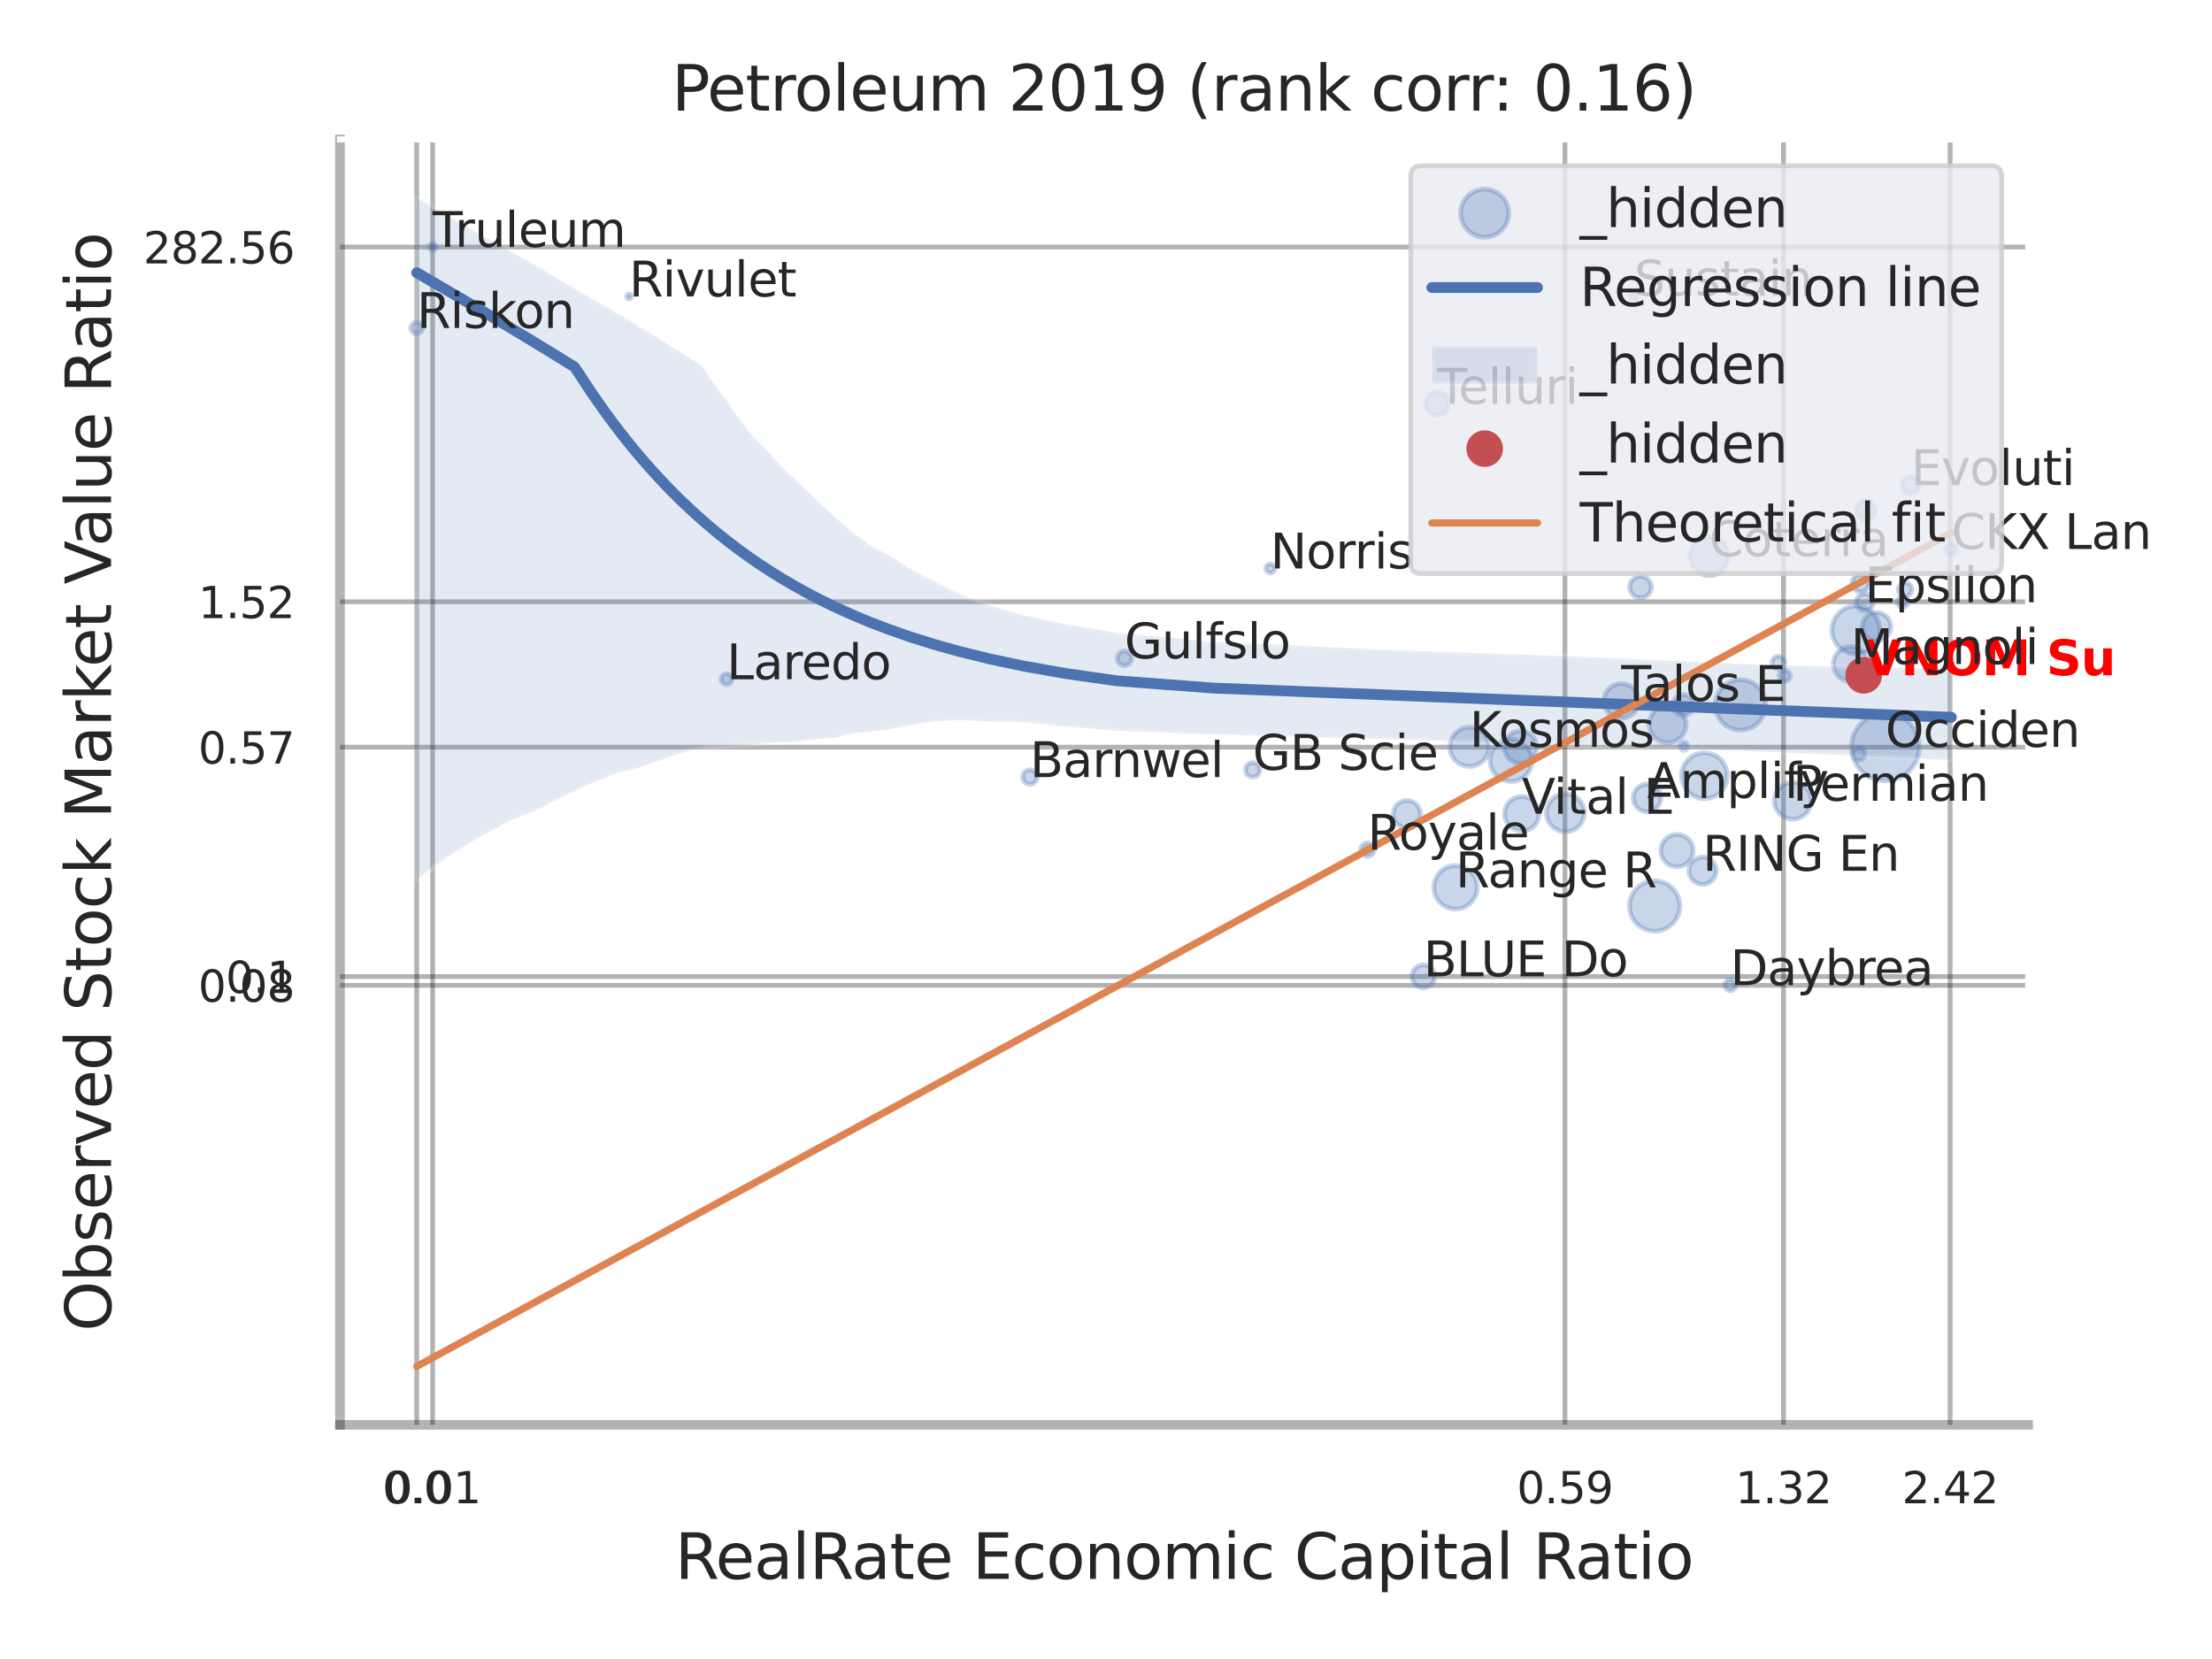 <?xml version="1.0" encoding="utf-8" standalone="no"?>
<!DOCTYPE svg PUBLIC "-//W3C//DTD SVG 1.1//EN"
  "http://www.w3.org/Graphics/SVG/1.1/DTD/svg11.dtd">
<svg xmlns:xlink="http://www.w3.org/1999/xlink" width="460.8pt" height="345.6pt" viewBox="0 0 460.8 345.6" xmlns="http://www.w3.org/2000/svg" version="1.1">
 <defs>
  <style type="text/css">*{stroke-linejoin: round; stroke-linecap: butt}</style>
 </defs>
 <g id="figure_1">
  <g id="patch_1">
   <path d="M 0 345.6 
L 460.8 345.6 
L 460.8 0 
L 0 0 
z
" style="fill: #ffffff"/>
  </g>
  <g id="axes_1">
   <g id="patch_2">
    <path d="M 70.83 296.82 
L 422.493 296.82 
L 422.493 29.04 
L 70.83 29.04 
z
" style="fill: #ffffff"/>
   </g>
   <g id="matplotlib.axis_1">
    <g id="xtick_1">
     <g id="line2d_1">
      <path d="M 86.813 296.82 
L 86.813 29.04 
" clip-path="url(#pf308d8ae63)" style="fill: none; stroke: #000000; stroke-opacity: 0.3; stroke-linecap: round"/>
     </g>
     <g id="text_1">
      <!-- 0.0 -->
      <g style="fill: #262626" transform="translate(79.656 313.159) scale(0.09 -0.09)">
       <defs>
        <path id="DejaVuSans-30" d="M 2034 4250 
Q 1547 4250 1301 3770 
Q 1056 3291 1056 2328 
Q 1056 1369 1301 889 
Q 1547 409 2034 409 
Q 2525 409 2770 889 
Q 3016 1369 3016 2328 
Q 3016 3291 2770 3770 
Q 2525 4250 2034 4250 
z
M 2034 4750 
Q 2819 4750 3233 4129 
Q 3647 3509 3647 2328 
Q 3647 1150 3233 529 
Q 2819 -91 2034 -91 
Q 1250 -91 836 529 
Q 422 1150 422 2328 
Q 422 3509 836 4129 
Q 1250 4750 2034 4750 
z
" transform="scale(0.016)"/>
        <path id="DejaVuSans-2e" d="M 684 794 
L 1344 794 
L 1344 0 
L 684 0 
L 684 794 
z
" transform="scale(0.016)"/>
       </defs>
       <use xlink:href="#DejaVuSans-30"/>
       <use xlink:href="#DejaVuSans-2e" transform="translate(63.623 0)"/>
       <use xlink:href="#DejaVuSans-30" transform="translate(95.41 0)"/>
      </g>
     </g>
    </g>
    <g id="xtick_2">
     <g id="line2d_2">
      <path d="M 90.122 296.82 
L 90.122 29.04 
" clip-path="url(#pf308d8ae63)" style="fill: none; stroke: #000000; stroke-opacity: 0.3; stroke-linecap: round"/>
     </g>
     <g id="text_2">
      <!-- 0.01 -->
      <g style="fill: #262626" transform="translate(80.102 313.159) scale(0.09 -0.09)">
       <defs>
        <path id="DejaVuSans-31" d="M 794 531 
L 1825 531 
L 1825 4091 
L 703 3866 
L 703 4441 
L 1819 4666 
L 2450 4666 
L 2450 531 
L 3481 531 
L 3481 0 
L 794 0 
L 794 531 
z
" transform="scale(0.016)"/>
       </defs>
       <use xlink:href="#DejaVuSans-30"/>
       <use xlink:href="#DejaVuSans-2e" transform="translate(63.623 0)"/>
       <use xlink:href="#DejaVuSans-30" transform="translate(95.41 0)"/>
       <use xlink:href="#DejaVuSans-31" transform="translate(159.033 0)"/>
      </g>
     </g>
    </g>
    <g id="xtick_3">
     <g id="line2d_3">
      <path d="M 326.002 296.82 
L 326.002 29.04 
" clip-path="url(#pf308d8ae63)" style="fill: none; stroke: #000000; stroke-opacity: 0.3; stroke-linecap: round"/>
     </g>
     <g id="text_3">
      <!-- 0.59 -->
      <g style="fill: #262626" transform="translate(315.982 313.159) scale(0.09 -0.09)">
       <defs>
        <path id="DejaVuSans-35" d="M 691 4666 
L 3169 4666 
L 3169 4134 
L 1269 4134 
L 1269 2991 
Q 1406 3038 1543 3061 
Q 1681 3084 1819 3084 
Q 2600 3084 3056 2656 
Q 3513 2228 3513 1497 
Q 3513 744 3044 326 
Q 2575 -91 1722 -91 
Q 1428 -91 1123 -41 
Q 819 9 494 109 
L 494 744 
Q 775 591 1075 516 
Q 1375 441 1709 441 
Q 2250 441 2565 725 
Q 2881 1009 2881 1497 
Q 2881 1984 2565 2268 
Q 2250 2553 1709 2553 
Q 1456 2553 1204 2497 
Q 953 2441 691 2322 
L 691 4666 
z
" transform="scale(0.016)"/>
        <path id="DejaVuSans-39" d="M 703 97 
L 703 672 
Q 941 559 1184 500 
Q 1428 441 1663 441 
Q 2288 441 2617 861 
Q 2947 1281 2994 2138 
Q 2813 1869 2534 1725 
Q 2256 1581 1919 1581 
Q 1219 1581 811 2004 
Q 403 2428 403 3163 
Q 403 3881 828 4315 
Q 1253 4750 1959 4750 
Q 2769 4750 3195 4129 
Q 3622 3509 3622 2328 
Q 3622 1225 3098 567 
Q 2575 -91 1691 -91 
Q 1453 -91 1209 -44 
Q 966 3 703 97 
z
M 1959 2075 
Q 2384 2075 2632 2365 
Q 2881 2656 2881 3163 
Q 2881 3666 2632 3958 
Q 2384 4250 1959 4250 
Q 1534 4250 1286 3958 
Q 1038 3666 1038 3163 
Q 1038 2656 1286 2365 
Q 1534 2075 1959 2075 
z
" transform="scale(0.016)"/>
       </defs>
       <use xlink:href="#DejaVuSans-30"/>
       <use xlink:href="#DejaVuSans-2e" transform="translate(63.623 0)"/>
       <use xlink:href="#DejaVuSans-35" transform="translate(95.41 0)"/>
       <use xlink:href="#DejaVuSans-39" transform="translate(159.033 0)"/>
      </g>
     </g>
    </g>
    <g id="xtick_4">
     <g id="line2d_4">
      <path d="M 371.528 296.82 
L 371.528 29.04 
" clip-path="url(#pf308d8ae63)" style="fill: none; stroke: #000000; stroke-opacity: 0.3; stroke-linecap: round"/>
     </g>
     <g id="text_4">
      <!-- 1.32 -->
      <g style="fill: #262626" transform="translate(361.509 313.159) scale(0.09 -0.09)">
       <defs>
        <path id="DejaVuSans-33" d="M 2597 2516 
Q 3050 2419 3304 2112 
Q 3559 1806 3559 1356 
Q 3559 666 3084 287 
Q 2609 -91 1734 -91 
Q 1441 -91 1130 -33 
Q 819 25 488 141 
L 488 750 
Q 750 597 1062 519 
Q 1375 441 1716 441 
Q 2309 441 2620 675 
Q 2931 909 2931 1356 
Q 2931 1769 2642 2001 
Q 2353 2234 1838 2234 
L 1294 2234 
L 1294 2753 
L 1863 2753 
Q 2328 2753 2575 2939 
Q 2822 3125 2822 3475 
Q 2822 3834 2567 4026 
Q 2313 4219 1838 4219 
Q 1578 4219 1281 4162 
Q 984 4106 628 3988 
L 628 4550 
Q 988 4650 1302 4700 
Q 1616 4750 1894 4750 
Q 2613 4750 3031 4423 
Q 3450 4097 3450 3541 
Q 3450 3153 3228 2886 
Q 3006 2619 2597 2516 
z
" transform="scale(0.016)"/>
        <path id="DejaVuSans-32" d="M 1228 531 
L 3431 531 
L 3431 0 
L 469 0 
L 469 531 
Q 828 903 1448 1529 
Q 2069 2156 2228 2338 
Q 2531 2678 2651 2914 
Q 2772 3150 2772 3378 
Q 2772 3750 2511 3984 
Q 2250 4219 1831 4219 
Q 1534 4219 1204 4116 
Q 875 4013 500 3803 
L 500 4441 
Q 881 4594 1212 4672 
Q 1544 4750 1819 4750 
Q 2544 4750 2975 4387 
Q 3406 4025 3406 3419 
Q 3406 3131 3298 2873 
Q 3191 2616 2906 2266 
Q 2828 2175 2409 1742 
Q 1991 1309 1228 531 
z
" transform="scale(0.016)"/>
       </defs>
       <use xlink:href="#DejaVuSans-31"/>
       <use xlink:href="#DejaVuSans-2e" transform="translate(63.623 0)"/>
       <use xlink:href="#DejaVuSans-33" transform="translate(95.41 0)"/>
       <use xlink:href="#DejaVuSans-32" transform="translate(159.033 0)"/>
      </g>
     </g>
    </g>
    <g id="xtick_5">
     <g id="line2d_5">
      <path d="M 406.242 296.82 
L 406.242 29.04 
" clip-path="url(#pf308d8ae63)" style="fill: none; stroke: #000000; stroke-opacity: 0.3; stroke-linecap: round"/>
     </g>
     <g id="text_5">
      <!-- 2.42 -->
      <g style="fill: #262626" transform="translate(396.223 313.159) scale(0.09 -0.09)">
       <defs>
        <path id="DejaVuSans-34" d="M 2419 4116 
L 825 1625 
L 2419 1625 
L 2419 4116 
z
M 2253 4666 
L 3047 4666 
L 3047 1625 
L 3713 1625 
L 3713 1100 
L 3047 1100 
L 3047 0 
L 2419 0 
L 2419 1100 
L 313 1100 
L 313 1709 
L 2253 4666 
z
" transform="scale(0.016)"/>
       </defs>
       <use xlink:href="#DejaVuSans-32"/>
       <use xlink:href="#DejaVuSans-2e" transform="translate(63.623 0)"/>
       <use xlink:href="#DejaVuSans-34" transform="translate(95.41 0)"/>
       <use xlink:href="#DejaVuSans-32" transform="translate(159.033 0)"/>
      </g>
     </g>
    </g>
    <g id="xtick_6"/>
    <g id="xtick_7"/>
    <g id="xtick_8"/>
    <g id="text_6">
     <!-- RealRate Economic Capital Ratio -->
     <g style="fill: #262626" transform="translate(140.608 328.908) scale(0.13 -0.13)">
      <defs>
       <path id="DejaVuSans-52" d="M 2841 2188 
Q 3044 2119 3236 1894 
Q 3428 1669 3622 1275 
L 4263 0 
L 3584 0 
L 2988 1197 
Q 2756 1666 2539 1819 
Q 2322 1972 1947 1972 
L 1259 1972 
L 1259 0 
L 628 0 
L 628 4666 
L 2053 4666 
Q 2853 4666 3247 4331 
Q 3641 3997 3641 3322 
Q 3641 2881 3436 2590 
Q 3231 2300 2841 2188 
z
M 1259 4147 
L 1259 2491 
L 2053 2491 
Q 2509 2491 2742 2702 
Q 2975 2913 2975 3322 
Q 2975 3731 2742 3939 
Q 2509 4147 2053 4147 
L 1259 4147 
z
" transform="scale(0.016)"/>
       <path id="DejaVuSans-65" d="M 3597 1894 
L 3597 1613 
L 953 1613 
Q 991 1019 1311 708 
Q 1631 397 2203 397 
Q 2534 397 2845 478 
Q 3156 559 3463 722 
L 3463 178 
Q 3153 47 2828 -22 
Q 2503 -91 2169 -91 
Q 1331 -91 842 396 
Q 353 884 353 1716 
Q 353 2575 817 3079 
Q 1281 3584 2069 3584 
Q 2775 3584 3186 3129 
Q 3597 2675 3597 1894 
z
M 3022 2063 
Q 3016 2534 2758 2815 
Q 2500 3097 2075 3097 
Q 1594 3097 1305 2825 
Q 1016 2553 972 2059 
L 3022 2063 
z
" transform="scale(0.016)"/>
       <path id="DejaVuSans-61" d="M 2194 1759 
Q 1497 1759 1228 1600 
Q 959 1441 959 1056 
Q 959 750 1161 570 
Q 1363 391 1709 391 
Q 2188 391 2477 730 
Q 2766 1069 2766 1631 
L 2766 1759 
L 2194 1759 
z
M 3341 1997 
L 3341 0 
L 2766 0 
L 2766 531 
Q 2569 213 2275 61 
Q 1981 -91 1556 -91 
Q 1019 -91 701 211 
Q 384 513 384 1019 
Q 384 1609 779 1909 
Q 1175 2209 1959 2209 
L 2766 2209 
L 2766 2266 
Q 2766 2663 2505 2880 
Q 2244 3097 1772 3097 
Q 1472 3097 1187 3025 
Q 903 2953 641 2809 
L 641 3341 
Q 956 3463 1253 3523 
Q 1550 3584 1831 3584 
Q 2591 3584 2966 3190 
Q 3341 2797 3341 1997 
z
" transform="scale(0.016)"/>
       <path id="DejaVuSans-6c" d="M 603 4863 
L 1178 4863 
L 1178 0 
L 603 0 
L 603 4863 
z
" transform="scale(0.016)"/>
       <path id="DejaVuSans-74" d="M 1172 4494 
L 1172 3500 
L 2356 3500 
L 2356 3053 
L 1172 3053 
L 1172 1153 
Q 1172 725 1289 603 
Q 1406 481 1766 481 
L 2356 481 
L 2356 0 
L 1766 0 
Q 1100 0 847 248 
Q 594 497 594 1153 
L 594 3053 
L 172 3053 
L 172 3500 
L 594 3500 
L 594 4494 
L 1172 4494 
z
" transform="scale(0.016)"/>
       <path id="DejaVuSans-20" transform="scale(0.016)"/>
       <path id="DejaVuSans-45" d="M 628 4666 
L 3578 4666 
L 3578 4134 
L 1259 4134 
L 1259 2753 
L 3481 2753 
L 3481 2222 
L 1259 2222 
L 1259 531 
L 3634 531 
L 3634 0 
L 628 0 
L 628 4666 
z
" transform="scale(0.016)"/>
       <path id="DejaVuSans-63" d="M 3122 3366 
L 3122 2828 
Q 2878 2963 2633 3030 
Q 2388 3097 2138 3097 
Q 1578 3097 1268 2742 
Q 959 2388 959 1747 
Q 959 1106 1268 751 
Q 1578 397 2138 397 
Q 2388 397 2633 464 
Q 2878 531 3122 666 
L 3122 134 
Q 2881 22 2623 -34 
Q 2366 -91 2075 -91 
Q 1284 -91 818 406 
Q 353 903 353 1747 
Q 353 2603 823 3093 
Q 1294 3584 2113 3584 
Q 2378 3584 2631 3529 
Q 2884 3475 3122 3366 
z
" transform="scale(0.016)"/>
       <path id="DejaVuSans-6f" d="M 1959 3097 
Q 1497 3097 1228 2736 
Q 959 2375 959 1747 
Q 959 1119 1226 758 
Q 1494 397 1959 397 
Q 2419 397 2687 759 
Q 2956 1122 2956 1747 
Q 2956 2369 2687 2733 
Q 2419 3097 1959 3097 
z
M 1959 3584 
Q 2709 3584 3137 3096 
Q 3566 2609 3566 1747 
Q 3566 888 3137 398 
Q 2709 -91 1959 -91 
Q 1206 -91 779 398 
Q 353 888 353 1747 
Q 353 2609 779 3096 
Q 1206 3584 1959 3584 
z
" transform="scale(0.016)"/>
       <path id="DejaVuSans-6e" d="M 3513 2113 
L 3513 0 
L 2938 0 
L 2938 2094 
Q 2938 2591 2744 2837 
Q 2550 3084 2163 3084 
Q 1697 3084 1428 2787 
Q 1159 2491 1159 1978 
L 1159 0 
L 581 0 
L 581 3500 
L 1159 3500 
L 1159 2956 
Q 1366 3272 1645 3428 
Q 1925 3584 2291 3584 
Q 2894 3584 3203 3211 
Q 3513 2838 3513 2113 
z
" transform="scale(0.016)"/>
       <path id="DejaVuSans-6d" d="M 3328 2828 
Q 3544 3216 3844 3400 
Q 4144 3584 4550 3584 
Q 5097 3584 5394 3201 
Q 5691 2819 5691 2113 
L 5691 0 
L 5113 0 
L 5113 2094 
Q 5113 2597 4934 2840 
Q 4756 3084 4391 3084 
Q 3944 3084 3684 2787 
Q 3425 2491 3425 1978 
L 3425 0 
L 2847 0 
L 2847 2094 
Q 2847 2600 2669 2842 
Q 2491 3084 2119 3084 
Q 1678 3084 1418 2786 
Q 1159 2488 1159 1978 
L 1159 0 
L 581 0 
L 581 3500 
L 1159 3500 
L 1159 2956 
Q 1356 3278 1631 3431 
Q 1906 3584 2284 3584 
Q 2666 3584 2933 3390 
Q 3200 3197 3328 2828 
z
" transform="scale(0.016)"/>
       <path id="DejaVuSans-69" d="M 603 3500 
L 1178 3500 
L 1178 0 
L 603 0 
L 603 3500 
z
M 603 4863 
L 1178 4863 
L 1178 4134 
L 603 4134 
L 603 4863 
z
" transform="scale(0.016)"/>
       <path id="DejaVuSans-43" d="M 4122 4306 
L 4122 3641 
Q 3803 3938 3442 4084 
Q 3081 4231 2675 4231 
Q 1875 4231 1450 3742 
Q 1025 3253 1025 2328 
Q 1025 1406 1450 917 
Q 1875 428 2675 428 
Q 3081 428 3442 575 
Q 3803 722 4122 1019 
L 4122 359 
Q 3791 134 3420 21 
Q 3050 -91 2638 -91 
Q 1578 -91 968 557 
Q 359 1206 359 2328 
Q 359 3453 968 4101 
Q 1578 4750 2638 4750 
Q 3056 4750 3426 4639 
Q 3797 4528 4122 4306 
z
" transform="scale(0.016)"/>
       <path id="DejaVuSans-70" d="M 1159 525 
L 1159 -1331 
L 581 -1331 
L 581 3500 
L 1159 3500 
L 1159 2969 
Q 1341 3281 1617 3432 
Q 1894 3584 2278 3584 
Q 2916 3584 3314 3078 
Q 3713 2572 3713 1747 
Q 3713 922 3314 415 
Q 2916 -91 2278 -91 
Q 1894 -91 1617 61 
Q 1341 213 1159 525 
z
M 3116 1747 
Q 3116 2381 2855 2742 
Q 2594 3103 2138 3103 
Q 1681 3103 1420 2742 
Q 1159 2381 1159 1747 
Q 1159 1113 1420 752 
Q 1681 391 2138 391 
Q 2594 391 2855 752 
Q 3116 1113 3116 1747 
z
" transform="scale(0.016)"/>
      </defs>
      <use xlink:href="#DejaVuSans-52"/>
      <use xlink:href="#DejaVuSans-65" transform="translate(64.982 0)"/>
      <use xlink:href="#DejaVuSans-61" transform="translate(126.506 0)"/>
      <use xlink:href="#DejaVuSans-6c" transform="translate(187.785 0)"/>
      <use xlink:href="#DejaVuSans-52" transform="translate(215.568 0)"/>
      <use xlink:href="#DejaVuSans-61" transform="translate(282.801 0)"/>
      <use xlink:href="#DejaVuSans-74" transform="translate(344.08 0)"/>
      <use xlink:href="#DejaVuSans-65" transform="translate(383.289 0)"/>
      <use xlink:href="#DejaVuSans-20" transform="translate(444.812 0)"/>
      <use xlink:href="#DejaVuSans-45" transform="translate(476.6 0)"/>
      <use xlink:href="#DejaVuSans-63" transform="translate(539.783 0)"/>
      <use xlink:href="#DejaVuSans-6f" transform="translate(594.764 0)"/>
      <use xlink:href="#DejaVuSans-6e" transform="translate(655.945 0)"/>
      <use xlink:href="#DejaVuSans-6f" transform="translate(719.324 0)"/>
      <use xlink:href="#DejaVuSans-6d" transform="translate(780.506 0)"/>
      <use xlink:href="#DejaVuSans-69" transform="translate(877.918 0)"/>
      <use xlink:href="#DejaVuSans-63" transform="translate(905.701 0)"/>
      <use xlink:href="#DejaVuSans-20" transform="translate(960.682 0)"/>
      <use xlink:href="#DejaVuSans-43" transform="translate(992.469 0)"/>
      <use xlink:href="#DejaVuSans-61" transform="translate(1062.293 0)"/>
      <use xlink:href="#DejaVuSans-70" transform="translate(1123.572 0)"/>
      <use xlink:href="#DejaVuSans-69" transform="translate(1187.049 0)"/>
      <use xlink:href="#DejaVuSans-74" transform="translate(1214.832 0)"/>
      <use xlink:href="#DejaVuSans-61" transform="translate(1254.041 0)"/>
      <use xlink:href="#DejaVuSans-6c" transform="translate(1315.32 0)"/>
      <use xlink:href="#DejaVuSans-20" transform="translate(1343.104 0)"/>
      <use xlink:href="#DejaVuSans-52" transform="translate(1374.891 0)"/>
      <use xlink:href="#DejaVuSans-61" transform="translate(1442.123 0)"/>
      <use xlink:href="#DejaVuSans-74" transform="translate(1503.402 0)"/>
      <use xlink:href="#DejaVuSans-69" transform="translate(1542.611 0)"/>
      <use xlink:href="#DejaVuSans-6f" transform="translate(1570.395 0)"/>
     </g>
    </g>
   </g>
   <g id="matplotlib.axis_2">
    <g id="ytick_1">
     <g id="line2d_6">
      <path d="M 70.83 205.262 
L 422.493 205.262 
" clip-path="url(#pf308d8ae63)" style="fill: none; stroke: #000000; stroke-opacity: 0.3; stroke-linecap: round"/>
     </g>
     <g id="text_7">
      <!-- 0.08 -->
      <g style="fill: #262626" transform="translate(41.291 208.681) scale(0.09 -0.09)">
       <defs>
        <path id="DejaVuSans-38" d="M 2034 2216 
Q 1584 2216 1326 1975 
Q 1069 1734 1069 1313 
Q 1069 891 1326 650 
Q 1584 409 2034 409 
Q 2484 409 2743 651 
Q 3003 894 3003 1313 
Q 3003 1734 2745 1975 
Q 2488 2216 2034 2216 
z
M 1403 2484 
Q 997 2584 770 2862 
Q 544 3141 544 3541 
Q 544 4100 942 4425 
Q 1341 4750 2034 4750 
Q 2731 4750 3128 4425 
Q 3525 4100 3525 3541 
Q 3525 3141 3298 2862 
Q 3072 2584 2669 2484 
Q 3125 2378 3379 2068 
Q 3634 1759 3634 1313 
Q 3634 634 3220 271 
Q 2806 -91 2034 -91 
Q 1263 -91 848 271 
Q 434 634 434 1313 
Q 434 1759 690 2068 
Q 947 2378 1403 2484 
z
M 1172 3481 
Q 1172 3119 1398 2916 
Q 1625 2713 2034 2713 
Q 2441 2713 2670 2916 
Q 2900 3119 2900 3481 
Q 2900 3844 2670 4047 
Q 2441 4250 2034 4250 
Q 1625 4250 1398 4047 
Q 1172 3844 1172 3481 
z
" transform="scale(0.016)"/>
       </defs>
       <use xlink:href="#DejaVuSans-30"/>
       <use xlink:href="#DejaVuSans-2e" transform="translate(63.623 0)"/>
       <use xlink:href="#DejaVuSans-30" transform="translate(95.41 0)"/>
       <use xlink:href="#DejaVuSans-38" transform="translate(159.033 0)"/>
      </g>
     </g>
    </g>
    <g id="ytick_2">
     <g id="line2d_7">
      <path d="M 70.83 203.434 
L 422.493 203.434 
" clip-path="url(#pf308d8ae63)" style="fill: none; stroke: #000000; stroke-opacity: 0.3; stroke-linecap: round"/>
     </g>
     <g id="text_8">
      <!-- 0.1 -->
      <g style="fill: #262626" transform="translate(47.017 206.853) scale(0.09 -0.09)">
       <use xlink:href="#DejaVuSans-30"/>
       <use xlink:href="#DejaVuSans-2e" transform="translate(63.623 0)"/>
       <use xlink:href="#DejaVuSans-31" transform="translate(95.41 0)"/>
      </g>
     </g>
    </g>
    <g id="ytick_3">
     <g id="line2d_8">
      <path d="M 70.83 155.647 
L 422.493 155.647 
" clip-path="url(#pf308d8ae63)" style="fill: none; stroke: #000000; stroke-opacity: 0.3; stroke-linecap: round"/>
     </g>
     <g id="text_9">
      <!-- 0.57 -->
      <g style="fill: #262626" transform="translate(41.291 159.066) scale(0.09 -0.09)">
       <defs>
        <path id="DejaVuSans-37" d="M 525 4666 
L 3525 4666 
L 3525 4397 
L 1831 0 
L 1172 0 
L 2766 4134 
L 525 4134 
L 525 4666 
z
" transform="scale(0.016)"/>
       </defs>
       <use xlink:href="#DejaVuSans-30"/>
       <use xlink:href="#DejaVuSans-2e" transform="translate(63.623 0)"/>
       <use xlink:href="#DejaVuSans-35" transform="translate(95.41 0)"/>
       <use xlink:href="#DejaVuSans-37" transform="translate(159.033 0)"/>
      </g>
     </g>
    </g>
    <g id="ytick_4">
     <g id="line2d_9">
      <path d="M 70.83 125.352 
L 422.493 125.352 
" clip-path="url(#pf308d8ae63)" style="fill: none; stroke: #000000; stroke-opacity: 0.3; stroke-linecap: round"/>
     </g>
     <g id="text_10">
      <!-- 1.52 -->
      <g style="fill: #262626" transform="translate(41.291 128.771) scale(0.09 -0.09)">
       <use xlink:href="#DejaVuSans-31"/>
       <use xlink:href="#DejaVuSans-2e" transform="translate(63.623 0)"/>
       <use xlink:href="#DejaVuSans-35" transform="translate(95.41 0)"/>
       <use xlink:href="#DejaVuSans-32" transform="translate(159.033 0)"/>
      </g>
     </g>
    </g>
    <g id="ytick_5">
     <g id="line2d_10">
      <path d="M 70.83 51.456 
L 422.493 51.456 
" clip-path="url(#pf308d8ae63)" style="fill: none; stroke: #000000; stroke-opacity: 0.3; stroke-linecap: round"/>
     </g>
     <g id="text_11">
      <!-- 282.56 -->
      <g style="fill: #262626" transform="translate(29.838 54.876) scale(0.09 -0.09)">
       <defs>
        <path id="DejaVuSans-36" d="M 2113 2584 
Q 1688 2584 1439 2293 
Q 1191 2003 1191 1497 
Q 1191 994 1439 701 
Q 1688 409 2113 409 
Q 2538 409 2786 701 
Q 3034 994 3034 1497 
Q 3034 2003 2786 2293 
Q 2538 2584 2113 2584 
z
M 3366 4563 
L 3366 3988 
Q 3128 4100 2886 4159 
Q 2644 4219 2406 4219 
Q 1781 4219 1451 3797 
Q 1122 3375 1075 2522 
Q 1259 2794 1537 2939 
Q 1816 3084 2150 3084 
Q 2853 3084 3261 2657 
Q 3669 2231 3669 1497 
Q 3669 778 3244 343 
Q 2819 -91 2113 -91 
Q 1303 -91 875 529 
Q 447 1150 447 2328 
Q 447 3434 972 4092 
Q 1497 4750 2381 4750 
Q 2619 4750 2861 4703 
Q 3103 4656 3366 4563 
z
" transform="scale(0.016)"/>
       </defs>
       <use xlink:href="#DejaVuSans-32"/>
       <use xlink:href="#DejaVuSans-38" transform="translate(63.623 0)"/>
       <use xlink:href="#DejaVuSans-32" transform="translate(127.246 0)"/>
       <use xlink:href="#DejaVuSans-2e" transform="translate(190.869 0)"/>
       <use xlink:href="#DejaVuSans-35" transform="translate(222.656 0)"/>
       <use xlink:href="#DejaVuSans-36" transform="translate(286.279 0)"/>
      </g>
     </g>
    </g>
    <g id="ytick_6"/>
    <g id="ytick_7"/>
    <g id="ytick_8"/>
    <g id="ytick_9"/>
    <g id="ytick_10"/>
    <g id="ytick_11"/>
    <g id="text_12">
     <!-- Observed Stock Market Value Ratio -->
     <g style="fill: #262626" transform="translate(23.135 277.332) rotate(-90) scale(0.13 -0.13)">
      <defs>
       <path id="DejaVuSans-4f" d="M 2522 4238 
Q 1834 4238 1429 3725 
Q 1025 3213 1025 2328 
Q 1025 1447 1429 934 
Q 1834 422 2522 422 
Q 3209 422 3611 934 
Q 4013 1447 4013 2328 
Q 4013 3213 3611 3725 
Q 3209 4238 2522 4238 
z
M 2522 4750 
Q 3503 4750 4090 4092 
Q 4678 3434 4678 2328 
Q 4678 1225 4090 567 
Q 3503 -91 2522 -91 
Q 1538 -91 948 565 
Q 359 1222 359 2328 
Q 359 3434 948 4092 
Q 1538 4750 2522 4750 
z
" transform="scale(0.016)"/>
       <path id="DejaVuSans-62" d="M 3116 1747 
Q 3116 2381 2855 2742 
Q 2594 3103 2138 3103 
Q 1681 3103 1420 2742 
Q 1159 2381 1159 1747 
Q 1159 1113 1420 752 
Q 1681 391 2138 391 
Q 2594 391 2855 752 
Q 3116 1113 3116 1747 
z
M 1159 2969 
Q 1341 3281 1617 3432 
Q 1894 3584 2278 3584 
Q 2916 3584 3314 3078 
Q 3713 2572 3713 1747 
Q 3713 922 3314 415 
Q 2916 -91 2278 -91 
Q 1894 -91 1617 61 
Q 1341 213 1159 525 
L 1159 0 
L 581 0 
L 581 4863 
L 1159 4863 
L 1159 2969 
z
" transform="scale(0.016)"/>
       <path id="DejaVuSans-73" d="M 2834 3397 
L 2834 2853 
Q 2591 2978 2328 3040 
Q 2066 3103 1784 3103 
Q 1356 3103 1142 2972 
Q 928 2841 928 2578 
Q 928 2378 1081 2264 
Q 1234 2150 1697 2047 
L 1894 2003 
Q 2506 1872 2764 1633 
Q 3022 1394 3022 966 
Q 3022 478 2636 193 
Q 2250 -91 1575 -91 
Q 1294 -91 989 -36 
Q 684 19 347 128 
L 347 722 
Q 666 556 975 473 
Q 1284 391 1588 391 
Q 1994 391 2212 530 
Q 2431 669 2431 922 
Q 2431 1156 2273 1281 
Q 2116 1406 1581 1522 
L 1381 1569 
Q 847 1681 609 1914 
Q 372 2147 372 2553 
Q 372 3047 722 3315 
Q 1072 3584 1716 3584 
Q 2034 3584 2315 3537 
Q 2597 3491 2834 3397 
z
" transform="scale(0.016)"/>
       <path id="DejaVuSans-72" d="M 2631 2963 
Q 2534 3019 2420 3045 
Q 2306 3072 2169 3072 
Q 1681 3072 1420 2755 
Q 1159 2438 1159 1844 
L 1159 0 
L 581 0 
L 581 3500 
L 1159 3500 
L 1159 2956 
Q 1341 3275 1631 3429 
Q 1922 3584 2338 3584 
Q 2397 3584 2469 3576 
Q 2541 3569 2628 3553 
L 2631 2963 
z
" transform="scale(0.016)"/>
       <path id="DejaVuSans-76" d="M 191 3500 
L 800 3500 
L 1894 563 
L 2988 3500 
L 3597 3500 
L 2284 0 
L 1503 0 
L 191 3500 
z
" transform="scale(0.016)"/>
       <path id="DejaVuSans-64" d="M 2906 2969 
L 2906 4863 
L 3481 4863 
L 3481 0 
L 2906 0 
L 2906 525 
Q 2725 213 2448 61 
Q 2172 -91 1784 -91 
Q 1150 -91 751 415 
Q 353 922 353 1747 
Q 353 2572 751 3078 
Q 1150 3584 1784 3584 
Q 2172 3584 2448 3432 
Q 2725 3281 2906 2969 
z
M 947 1747 
Q 947 1113 1208 752 
Q 1469 391 1925 391 
Q 2381 391 2643 752 
Q 2906 1113 2906 1747 
Q 2906 2381 2643 2742 
Q 2381 3103 1925 3103 
Q 1469 3103 1208 2742 
Q 947 2381 947 1747 
z
" transform="scale(0.016)"/>
       <path id="DejaVuSans-53" d="M 3425 4513 
L 3425 3897 
Q 3066 4069 2747 4153 
Q 2428 4238 2131 4238 
Q 1616 4238 1336 4038 
Q 1056 3838 1056 3469 
Q 1056 3159 1242 3001 
Q 1428 2844 1947 2747 
L 2328 2669 
Q 3034 2534 3370 2195 
Q 3706 1856 3706 1288 
Q 3706 609 3251 259 
Q 2797 -91 1919 -91 
Q 1588 -91 1214 -16 
Q 841 59 441 206 
L 441 856 
Q 825 641 1194 531 
Q 1563 422 1919 422 
Q 2459 422 2753 634 
Q 3047 847 3047 1241 
Q 3047 1584 2836 1778 
Q 2625 1972 2144 2069 
L 1759 2144 
Q 1053 2284 737 2584 
Q 422 2884 422 3419 
Q 422 4038 858 4394 
Q 1294 4750 2059 4750 
Q 2388 4750 2728 4690 
Q 3069 4631 3425 4513 
z
" transform="scale(0.016)"/>
       <path id="DejaVuSans-6b" d="M 581 4863 
L 1159 4863 
L 1159 1991 
L 2875 3500 
L 3609 3500 
L 1753 1863 
L 3688 0 
L 2938 0 
L 1159 1709 
L 1159 0 
L 581 0 
L 581 4863 
z
" transform="scale(0.016)"/>
       <path id="DejaVuSans-4d" d="M 628 4666 
L 1569 4666 
L 2759 1491 
L 3956 4666 
L 4897 4666 
L 4897 0 
L 4281 0 
L 4281 4097 
L 3078 897 
L 2444 897 
L 1241 4097 
L 1241 0 
L 628 0 
L 628 4666 
z
" transform="scale(0.016)"/>
       <path id="DejaVuSans-56" d="M 1831 0 
L 50 4666 
L 709 4666 
L 2188 738 
L 3669 4666 
L 4325 4666 
L 2547 0 
L 1831 0 
z
" transform="scale(0.016)"/>
       <path id="DejaVuSans-75" d="M 544 1381 
L 544 3500 
L 1119 3500 
L 1119 1403 
Q 1119 906 1312 657 
Q 1506 409 1894 409 
Q 2359 409 2629 706 
Q 2900 1003 2900 1516 
L 2900 3500 
L 3475 3500 
L 3475 0 
L 2900 0 
L 2900 538 
Q 2691 219 2414 64 
Q 2138 -91 1772 -91 
Q 1169 -91 856 284 
Q 544 659 544 1381 
z
M 1991 3584 
L 1991 3584 
z
" transform="scale(0.016)"/>
      </defs>
      <use xlink:href="#DejaVuSans-4f"/>
      <use xlink:href="#DejaVuSans-62" transform="translate(78.711 0)"/>
      <use xlink:href="#DejaVuSans-73" transform="translate(142.188 0)"/>
      <use xlink:href="#DejaVuSans-65" transform="translate(194.287 0)"/>
      <use xlink:href="#DejaVuSans-72" transform="translate(255.811 0)"/>
      <use xlink:href="#DejaVuSans-76" transform="translate(296.924 0)"/>
      <use xlink:href="#DejaVuSans-65" transform="translate(356.104 0)"/>
      <use xlink:href="#DejaVuSans-64" transform="translate(417.627 0)"/>
      <use xlink:href="#DejaVuSans-20" transform="translate(481.104 0)"/>
      <use xlink:href="#DejaVuSans-53" transform="translate(512.891 0)"/>
      <use xlink:href="#DejaVuSans-74" transform="translate(576.367 0)"/>
      <use xlink:href="#DejaVuSans-6f" transform="translate(615.576 0)"/>
      <use xlink:href="#DejaVuSans-63" transform="translate(676.758 0)"/>
      <use xlink:href="#DejaVuSans-6b" transform="translate(731.738 0)"/>
      <use xlink:href="#DejaVuSans-20" transform="translate(789.648 0)"/>
      <use xlink:href="#DejaVuSans-4d" transform="translate(821.436 0)"/>
      <use xlink:href="#DejaVuSans-61" transform="translate(907.715 0)"/>
      <use xlink:href="#DejaVuSans-72" transform="translate(968.994 0)"/>
      <use xlink:href="#DejaVuSans-6b" transform="translate(1010.107 0)"/>
      <use xlink:href="#DejaVuSans-65" transform="translate(1064.393 0)"/>
      <use xlink:href="#DejaVuSans-74" transform="translate(1125.916 0)"/>
      <use xlink:href="#DejaVuSans-20" transform="translate(1165.125 0)"/>
      <use xlink:href="#DejaVuSans-56" transform="translate(1196.912 0)"/>
      <use xlink:href="#DejaVuSans-61" transform="translate(1257.57 0)"/>
      <use xlink:href="#DejaVuSans-6c" transform="translate(1318.85 0)"/>
      <use xlink:href="#DejaVuSans-75" transform="translate(1346.633 0)"/>
      <use xlink:href="#DejaVuSans-65" transform="translate(1410.012 0)"/>
      <use xlink:href="#DejaVuSans-20" transform="translate(1471.535 0)"/>
      <use xlink:href="#DejaVuSans-52" transform="translate(1503.322 0)"/>
      <use xlink:href="#DejaVuSans-61" transform="translate(1570.555 0)"/>
      <use xlink:href="#DejaVuSans-74" transform="translate(1631.834 0)"/>
      <use xlink:href="#DejaVuSans-69" transform="translate(1671.043 0)"/>
      <use xlink:href="#DejaVuSans-6f" transform="translate(1698.826 0)"/>
     </g>
    </g>
   </g>
   <g id="PathCollection_1">
    <path d="M 214.547 163.384 
C 214.947 163.384 215.33 163.226 215.613 162.943 
C 215.896 162.66 216.055 162.277 216.055 161.877 
C 216.055 161.477 215.896 161.094 215.613 160.811 
C 215.33 160.528 214.947 160.37 214.547 160.37 
C 214.147 160.37 213.764 160.528 213.481 160.811 
C 213.199 161.094 213.04 161.477 213.04 161.877 
C 213.04 162.277 213.199 162.66 213.481 162.943 
C 213.764 163.226 214.147 163.384 214.547 163.384 
z
" clip-path="url(#pf308d8ae63)" style="fill: #4c72b0; fill-opacity: 0.3; stroke: #4c72b0; stroke-opacity: 0.3"/>
    <path d="M 326.103 173.275 
C 327.152 173.275 328.158 172.858 328.899 172.117 
C 329.641 171.375 330.058 170.369 330.058 169.32 
C 330.058 168.271 329.641 167.265 328.899 166.523 
C 328.158 165.782 327.152 165.365 326.103 165.365 
C 325.054 165.365 324.048 165.782 323.306 166.523 
C 322.564 167.265 322.148 168.271 322.148 169.32 
C 322.148 170.369 322.564 171.375 323.306 172.117 
C 324.048 172.858 325.054 173.275 326.103 173.275 
z
" clip-path="url(#pf308d8ae63)" style="fill: #4c72b0; fill-opacity: 0.3; stroke: #4c72b0; stroke-opacity: 0.3"/>
    <path d="M 344.697 193.98 
C 346.088 193.98 347.423 193.428 348.406 192.444 
C 349.39 191.46 349.942 190.126 349.942 188.735 
C 349.942 187.344 349.39 186.01 348.406 185.026 
C 347.423 184.043 346.088 183.49 344.697 183.49 
C 343.306 183.49 341.972 184.043 340.989 185.026 
C 340.005 186.01 339.452 187.344 339.452 188.735 
C 339.452 190.126 340.005 191.46 340.989 192.444 
C 341.972 193.428 343.306 193.98 344.697 193.98 
z
" clip-path="url(#pf308d8ae63)" style="fill: #4c72b0; fill-opacity: 0.3; stroke: #4c72b0; stroke-opacity: 0.3"/>
    <path d="M 341.752 124.561 
C 342.351 124.561 342.926 124.323 343.35 123.899 
C 343.774 123.475 344.013 122.9 344.013 122.3 
C 344.013 121.701 343.774 121.125 343.35 120.702 
C 342.926 120.278 342.351 120.039 341.752 120.039 
C 341.152 120.039 340.577 120.278 340.153 120.702 
C 339.729 121.125 339.491 121.701 339.491 122.3 
C 339.491 122.9 339.729 123.475 340.153 123.899 
C 340.577 124.323 341.152 124.561 341.752 124.561 
z
" clip-path="url(#pf308d8ae63)" style="fill: #4c72b0; fill-opacity: 0.3; stroke: #4c72b0; stroke-opacity: 0.3"/>
    <path d="M 299.42 86.53 
C 300.065 86.53 300.683 86.274 301.138 85.818 
C 301.594 85.362 301.85 84.744 301.85 84.1 
C 301.85 83.456 301.594 82.838 301.138 82.382 
C 300.683 81.926 300.065 81.67 299.42 81.67 
C 298.776 81.67 298.158 81.926 297.702 82.382 
C 297.247 82.838 296.991 83.456 296.991 84.1 
C 296.991 84.744 297.247 85.362 297.702 85.818 
C 298.158 86.274 298.776 86.53 299.42 86.53 
z
" clip-path="url(#pf308d8ae63)" style="fill: #4c72b0; fill-opacity: 0.3; stroke: #4c72b0; stroke-opacity: 0.3"/>
    <path d="M 396.356 126.5 
C 396.65 126.5 396.931 126.384 397.139 126.176 
C 397.347 125.969 397.463 125.687 397.463 125.394 
C 397.463 125.1 397.347 124.818 397.139 124.611 
C 396.931 124.403 396.65 124.287 396.356 124.287 
C 396.063 124.287 395.781 124.403 395.573 124.611 
C 395.366 124.818 395.249 125.1 395.249 125.394 
C 395.249 125.687 395.366 125.969 395.573 126.176 
C 395.781 126.384 396.063 126.5 396.356 126.5 
z
" clip-path="url(#pf308d8ae63)" style="fill: #4c72b0; fill-opacity: 0.3; stroke: #4c72b0; stroke-opacity: 0.3"/>
    <path d="M 396.885 124.214 
C 397.26 124.214 397.62 124.065 397.885 123.8 
C 398.15 123.535 398.299 123.175 398.299 122.8 
C 398.299 122.425 398.15 122.066 397.885 121.801 
C 397.62 121.535 397.26 121.386 396.885 121.386 
C 396.511 121.386 396.151 121.535 395.886 121.801 
C 395.621 122.066 395.472 122.425 395.472 122.8 
C 395.472 123.175 395.621 123.535 395.886 123.8 
C 396.151 124.065 396.511 124.214 396.885 124.214 
z
" clip-path="url(#pf308d8ae63)" style="fill: #4c72b0; fill-opacity: 0.3; stroke: #4c72b0; stroke-opacity: 0.3"/>
    <path d="M 387.244 158.319 
C 387.577 158.319 387.897 158.187 388.133 157.951 
C 388.368 157.715 388.501 157.396 388.501 157.062 
C 388.501 156.729 388.368 156.409 388.133 156.174 
C 387.897 155.938 387.577 155.806 387.244 155.806 
C 386.911 155.806 386.591 155.938 386.356 156.174 
C 386.12 156.409 385.987 156.729 385.987 157.062 
C 385.987 157.396 386.12 157.715 386.356 157.951 
C 386.591 158.187 386.911 158.319 387.244 158.319 
z
" clip-path="url(#pf308d8ae63)" style="fill: #4c72b0; fill-opacity: 0.3; stroke: #4c72b0; stroke-opacity: 0.3"/>
    <path d="M 362.574 152.101 
C 363.968 152.101 365.305 151.547 366.291 150.562 
C 367.276 149.576 367.83 148.239 367.83 146.845 
C 367.83 145.451 367.276 144.114 366.291 143.128 
C 365.305 142.142 363.968 141.589 362.574 141.589 
C 361.18 141.589 359.843 142.142 358.857 143.128 
C 357.871 144.114 357.318 145.451 357.318 146.845 
C 357.318 148.239 357.871 149.576 358.857 150.562 
C 359.843 151.547 361.18 152.101 362.574 152.101 
z
" clip-path="url(#pf308d8ae63)" style="fill: #4c72b0; fill-opacity: 0.3; stroke: #4c72b0; stroke-opacity: 0.3"/>
    <path d="M 388.706 108.287 
C 389.236 108.287 389.743 108.077 390.118 107.702 
C 390.492 107.328 390.703 106.82 390.703 106.291 
C 390.703 105.761 390.492 105.253 390.118 104.879 
C 389.743 104.504 389.236 104.294 388.706 104.294 
C 388.177 104.294 387.669 104.504 387.294 104.879 
C 386.92 105.253 386.71 105.761 386.71 106.291 
C 386.71 106.82 386.92 107.328 387.294 107.702 
C 387.669 108.077 388.177 108.287 388.706 108.287 
z
" clip-path="url(#pf308d8ae63)" style="fill: #4c72b0; fill-opacity: 0.3; stroke: #4c72b0; stroke-opacity: 0.3"/>
    <path d="M 303.214 189.376 
C 304.416 189.376 305.569 188.898 306.419 188.048 
C 307.269 187.198 307.746 186.046 307.746 184.843 
C 307.746 183.641 307.269 182.488 306.419 181.638 
C 305.569 180.789 304.416 180.311 303.214 180.311 
C 302.012 180.311 300.859 180.789 300.009 181.638 
C 299.159 182.488 298.681 183.641 298.681 184.843 
C 298.681 186.046 299.159 187.198 300.009 188.048 
C 300.859 188.898 302.012 189.376 303.214 189.376 
z
" clip-path="url(#pf308d8ae63)" style="fill: #4c72b0; fill-opacity: 0.3; stroke: #4c72b0; stroke-opacity: 0.3"/>
    <path d="M 406.508 115.493 
C 406.809 115.493 407.097 115.374 407.31 115.161 
C 407.522 114.949 407.642 114.66 407.642 114.359 
C 407.642 114.059 407.522 113.77 407.31 113.558 
C 407.097 113.345 406.809 113.226 406.508 113.226 
C 406.207 113.226 405.919 113.345 405.706 113.558 
C 405.494 113.77 405.374 114.059 405.374 114.359 
C 405.374 114.66 405.494 114.949 405.706 115.161 
C 405.919 115.374 406.207 115.493 406.508 115.493 
z
" clip-path="url(#pf308d8ae63)" style="fill: #4c72b0; fill-opacity: 0.3; stroke: #4c72b0; stroke-opacity: 0.3"/>
    <path d="M 355.068 166.369 
C 356.335 166.369 357.55 165.865 358.446 164.97 
C 359.342 164.074 359.845 162.859 359.845 161.592 
C 359.845 160.326 359.342 159.111 358.446 158.215 
C 357.55 157.319 356.335 156.816 355.068 156.816 
C 353.802 156.816 352.587 157.319 351.691 158.215 
C 350.795 159.111 350.292 160.326 350.292 161.592 
C 350.292 162.859 350.795 164.074 351.691 164.97 
C 352.587 165.865 353.802 166.369 355.068 166.369 
z
" clip-path="url(#pf308d8ae63)" style="fill: #4c72b0; fill-opacity: 0.3; stroke: #4c72b0; stroke-opacity: 0.3"/>
    <path d="M 350.764 156.292 
C 350.985 156.292 351.196 156.204 351.352 156.048 
C 351.508 155.892 351.596 155.68 351.596 155.459 
C 351.596 155.239 351.508 155.027 351.352 154.871 
C 351.196 154.715 350.985 154.627 350.764 154.627 
C 350.543 154.627 350.331 154.715 350.175 154.871 
C 350.019 155.027 349.931 155.239 349.931 155.459 
C 349.931 155.68 350.019 155.892 350.175 156.048 
C 350.331 156.204 350.543 156.292 350.764 156.292 
z
" clip-path="url(#pf308d8ae63)" style="fill: #4c72b0; fill-opacity: 0.3; stroke: #4c72b0; stroke-opacity: 0.3"/>
    <path d="M 296.523 205.786 
C 297.158 205.786 297.768 205.533 298.217 205.084 
C 298.667 204.634 298.919 204.025 298.919 203.389 
C 298.919 202.753 298.667 202.144 298.217 201.694 
C 297.768 201.245 297.158 200.992 296.523 200.992 
C 295.887 200.992 295.277 201.245 294.828 201.694 
C 294.378 202.144 294.126 202.753 294.126 203.389 
C 294.126 204.025 294.378 204.634 294.828 205.084 
C 295.277 205.533 295.887 205.786 296.523 205.786 
z
" clip-path="url(#pf308d8ae63)" style="fill: #4c72b0; fill-opacity: 0.3; stroke: #4c72b0; stroke-opacity: 0.3"/>
    <path d="M 392.757 162.666 
C 394.632 162.666 396.431 161.921 397.757 160.595 
C 399.083 159.269 399.828 157.47 399.828 155.595 
C 399.828 153.72 399.083 151.921 397.757 150.595 
C 396.431 149.269 394.632 148.524 392.757 148.524 
C 390.882 148.524 389.083 149.269 387.757 150.595 
C 386.431 151.921 385.686 153.72 385.686 155.595 
C 385.686 157.47 386.431 159.269 387.757 160.595 
C 389.083 161.921 390.882 162.666 392.757 162.666 
z
" clip-path="url(#pf308d8ae63)" style="fill: #4c72b0; fill-opacity: 0.3; stroke: #4c72b0; stroke-opacity: 0.3"/>
    <path d="M 314.771 162.797 
C 315.935 162.797 317.051 162.334 317.874 161.512 
C 318.697 160.689 319.159 159.573 319.159 158.409 
C 319.159 157.245 318.697 156.129 317.874 155.306 
C 317.051 154.483 315.935 154.021 314.771 154.021 
C 313.608 154.021 312.491 154.483 311.668 155.306 
C 310.846 156.129 310.383 157.245 310.383 158.409 
C 310.383 159.573 310.846 160.689 311.668 161.512 
C 312.491 162.334 313.608 162.797 314.771 162.797 
z
" clip-path="url(#pf308d8ae63)" style="fill: #4c72b0; fill-opacity: 0.3; stroke: #4c72b0; stroke-opacity: 0.3"/>
    <path d="M 90.122 52.162 
C 90.314 52.162 90.498 52.086 90.633 51.951 
C 90.769 51.815 90.845 51.631 90.845 51.44 
C 90.845 51.248 90.769 51.064 90.633 50.929 
C 90.498 50.793 90.314 50.717 90.122 50.717 
C 89.931 50.717 89.747 50.793 89.611 50.929 
C 89.476 51.064 89.4 51.248 89.4 51.44 
C 89.4 51.631 89.476 51.815 89.611 51.951 
C 89.747 52.086 89.931 52.162 90.122 52.162 
z
" clip-path="url(#pf308d8ae63)" style="fill: #4c72b0; fill-opacity: 0.3; stroke: #4c72b0; stroke-opacity: 0.3"/>
    <path d="M 356.042 119.91 
C 357.115 119.91 358.143 119.484 358.902 118.725 
C 359.66 117.967 360.087 116.938 360.087 115.866 
C 360.087 114.793 359.66 113.764 358.902 113.006 
C 358.143 112.247 357.115 111.821 356.042 111.821 
C 354.969 111.821 353.941 112.247 353.182 113.006 
C 352.424 113.764 351.998 114.793 351.998 115.866 
C 351.998 116.938 352.424 117.967 353.182 118.725 
C 353.941 119.484 354.969 119.91 356.042 119.91 
z
" clip-path="url(#pf308d8ae63)" style="fill: #4c72b0; fill-opacity: 0.3; stroke: #4c72b0; stroke-opacity: 0.3"/>
    <path d="M 370.47 139.407 
C 370.829 139.407 371.173 139.265 371.427 139.011 
C 371.68 138.757 371.823 138.413 371.823 138.055 
C 371.823 137.696 371.68 137.352 371.427 137.099 
C 371.173 136.845 370.829 136.703 370.47 136.703 
C 370.112 136.703 369.768 136.845 369.514 137.099 
C 369.261 137.352 369.118 137.696 369.118 138.055 
C 369.118 138.413 369.261 138.757 369.514 139.011 
C 369.768 139.265 370.112 139.407 370.47 139.407 
z
" clip-path="url(#pf308d8ae63)" style="fill: #4c72b0; fill-opacity: 0.3; stroke: #4c72b0; stroke-opacity: 0.3"/>
    <path d="M 350.654 149.077 
C 351.235 149.077 351.792 148.846 352.203 148.435 
C 352.614 148.024 352.845 147.467 352.845 146.886 
C 352.845 146.305 352.614 145.747 352.203 145.337 
C 351.792 144.926 351.235 144.695 350.654 144.695 
C 350.073 144.695 349.516 144.926 349.105 145.337 
C 348.694 145.747 348.463 146.305 348.463 146.886 
C 348.463 147.467 348.694 148.024 349.105 148.435 
C 349.516 148.846 350.073 149.077 350.654 149.077 
z
" clip-path="url(#pf308d8ae63)" style="fill: #4c72b0; fill-opacity: 0.3; stroke: #4c72b0; stroke-opacity: 0.3"/>
    <path d="M 371.787 141.977 
C 372.1 141.977 372.4 141.853 372.621 141.631 
C 372.843 141.41 372.967 141.11 372.967 140.797 
C 372.967 140.484 372.843 140.184 372.621 139.962 
C 372.4 139.741 372.1 139.617 371.787 139.617 
C 371.474 139.617 371.174 139.741 370.952 139.962 
C 370.731 140.184 370.607 140.484 370.607 140.797 
C 370.607 141.11 370.731 141.41 370.952 141.631 
C 371.174 141.853 371.474 141.977 371.787 141.977 
z
" clip-path="url(#pf308d8ae63)" style="fill: #4c72b0; fill-opacity: 0.3; stroke: #4c72b0; stroke-opacity: 0.3"/>
    <path d="M 398.077 102.857 
C 398.557 102.857 399.017 102.666 399.357 102.327 
C 399.696 101.987 399.887 101.527 399.887 101.047 
C 399.887 100.567 399.696 100.107 399.357 99.767 
C 399.017 99.428 398.557 99.237 398.077 99.237 
C 397.597 99.237 397.137 99.428 396.798 99.767 
C 396.458 100.107 396.267 100.567 396.267 101.047 
C 396.267 101.527 396.458 101.987 396.798 102.327 
C 397.137 102.666 397.597 102.857 398.077 102.857 
z
" clip-path="url(#pf308d8ae63)" style="fill: #4c72b0; fill-opacity: 0.3; stroke: #4c72b0; stroke-opacity: 0.3"/>
    <path d="M 386.604 136.219 
C 387.928 136.219 389.198 135.693 390.134 134.757 
C 391.07 133.82 391.596 132.55 391.596 131.226 
C 391.596 129.902 391.07 128.633 390.134 127.696 
C 389.198 126.76 387.928 126.234 386.604 126.234 
C 385.28 126.234 384.01 126.76 383.074 127.696 
C 382.138 128.633 381.612 129.902 381.612 131.226 
C 381.612 132.55 382.138 133.82 383.074 134.757 
C 384.01 135.693 385.28 136.219 386.604 136.219 
z
" clip-path="url(#pf308d8ae63)" style="fill: #4c72b0; fill-opacity: 0.3; stroke: #4c72b0; stroke-opacity: 0.3"/>
    <path d="M 316.747 159.024 
C 317.646 159.024 318.509 158.667 319.144 158.031 
C 319.78 157.395 320.137 156.533 320.137 155.634 
C 320.137 154.735 319.78 153.872 319.144 153.236 
C 318.509 152.601 317.646 152.243 316.747 152.243 
C 315.848 152.243 314.985 152.601 314.35 153.236 
C 313.714 153.872 313.357 154.735 313.357 155.634 
C 313.357 156.533 313.714 157.395 314.35 158.031 
C 314.985 158.667 315.848 159.024 316.747 159.024 
z
" clip-path="url(#pf308d8ae63)" style="fill: #4c72b0; fill-opacity: 0.3; stroke: #4c72b0; stroke-opacity: 0.3"/>
    <path d="M 387.58 123.278 
C 388.056 123.278 388.513 123.089 388.85 122.753 
C 389.186 122.416 389.375 121.96 389.375 121.484 
C 389.375 121.008 389.186 120.551 388.85 120.215 
C 388.513 119.878 388.056 119.689 387.58 119.689 
C 387.104 119.689 386.648 119.878 386.311 120.215 
C 385.975 120.551 385.786 121.008 385.786 121.484 
C 385.786 121.96 385.975 122.416 386.311 122.753 
C 386.648 123.089 387.104 123.278 387.58 123.278 
z
" clip-path="url(#pf308d8ae63)" style="fill: #4c72b0; fill-opacity: 0.3; stroke: #4c72b0; stroke-opacity: 0.3"/>
    <path d="M 360.445 206.378 
C 360.75 206.378 361.043 206.257 361.259 206.041 
C 361.475 205.825 361.596 205.532 361.596 205.227 
C 361.596 204.922 361.475 204.629 361.259 204.413 
C 361.043 204.197 360.75 204.076 360.445 204.076 
C 360.14 204.076 359.847 204.197 359.631 204.413 
C 359.415 204.629 359.294 204.922 359.294 205.227 
C 359.294 205.532 359.415 205.825 359.631 206.041 
C 359.847 206.257 360.14 206.378 360.445 206.378 
z
" clip-path="url(#pf308d8ae63)" style="fill: #4c72b0; fill-opacity: 0.3; stroke: #4c72b0; stroke-opacity: 0.3"/>
    <path d="M 260.97 161.885 
C 261.37 161.885 261.753 161.726 262.036 161.443 
C 262.319 161.16 262.478 160.777 262.478 160.377 
C 262.478 159.977 262.319 159.593 262.036 159.31 
C 261.753 159.027 261.37 158.868 260.97 158.868 
C 260.57 158.868 260.186 159.027 259.903 159.31 
C 259.62 159.593 259.461 159.977 259.461 160.377 
C 259.461 160.777 259.62 161.16 259.903 161.443 
C 260.186 161.726 260.57 161.885 260.97 161.885 
z
" clip-path="url(#pf308d8ae63)" style="fill: #4c72b0; fill-opacity: 0.3; stroke: #4c72b0; stroke-opacity: 0.3"/>
    <path d="M 349.345 180.562 
C 350.239 180.562 351.097 180.207 351.73 179.575 
C 352.362 178.942 352.717 178.084 352.717 177.19 
C 352.717 176.296 352.362 175.438 351.73 174.805 
C 351.097 174.173 350.239 173.818 349.345 173.818 
C 348.451 173.818 347.593 174.173 346.96 174.805 
C 346.328 175.438 345.973 176.296 345.973 177.19 
C 345.973 178.084 346.328 178.942 346.96 179.575 
C 347.593 180.207 348.451 180.562 349.345 180.562 
z
" clip-path="url(#pf308d8ae63)" style="fill: #4c72b0; fill-opacity: 0.3; stroke: #4c72b0; stroke-opacity: 0.3"/>
    <path d="M 390.928 133.528 
C 391.714 133.528 392.469 133.216 393.025 132.66 
C 393.581 132.103 393.894 131.349 393.894 130.562 
C 393.894 129.776 393.581 129.021 393.025 128.465 
C 392.469 127.909 391.714 127.597 390.928 127.597 
C 390.141 127.597 389.387 127.909 388.831 128.465 
C 388.274 129.021 387.962 129.776 387.962 130.562 
C 387.962 131.349 388.274 132.103 388.831 132.66 
C 389.387 133.216 390.141 133.528 390.928 133.528 
z
" clip-path="url(#pf308d8ae63)" style="fill: #4c72b0; fill-opacity: 0.3; stroke: #4c72b0; stroke-opacity: 0.3"/>
    <path d="M 234.252 138.66 
C 234.653 138.66 235.038 138.5 235.321 138.217 
C 235.605 137.933 235.764 137.548 235.764 137.147 
C 235.764 136.746 235.605 136.361 235.321 136.077 
C 235.038 135.793 234.653 135.634 234.252 135.634 
C 233.85 135.634 233.465 135.793 233.182 136.077 
C 232.898 136.361 232.739 136.746 232.739 137.147 
C 232.739 137.548 232.898 137.933 233.182 138.217 
C 233.465 138.5 233.85 138.66 234.252 138.66 
z
" clip-path="url(#pf308d8ae63)" style="fill: #4c72b0; fill-opacity: 0.3; stroke: #4c72b0; stroke-opacity: 0.3"/>
    <path d="M 131.046 62.272 
C 131.183 62.272 131.315 62.218 131.411 62.121 
C 131.508 62.024 131.563 61.893 131.563 61.756 
C 131.563 61.619 131.508 61.488 131.411 61.391 
C 131.315 61.294 131.183 61.24 131.046 61.24 
C 130.909 61.24 130.778 61.294 130.681 61.391 
C 130.585 61.488 130.53 61.619 130.53 61.756 
C 130.53 61.893 130.585 62.024 130.681 62.121 
C 130.778 62.218 130.909 62.272 131.046 62.272 
z
" clip-path="url(#pf308d8ae63)" style="fill: #4c72b0; fill-opacity: 0.3; stroke: #4c72b0; stroke-opacity: 0.3"/>
    <path d="M 293.078 172.47 
C 293.834 172.47 294.559 172.169 295.094 171.635 
C 295.628 171.1 295.929 170.375 295.929 169.619 
C 295.929 168.863 295.628 168.138 295.094 167.603 
C 294.559 167.069 293.834 166.768 293.078 166.768 
C 292.322 166.768 291.597 167.069 291.062 167.603 
C 290.528 168.138 290.227 168.863 290.227 169.619 
C 290.227 170.375 290.528 171.1 291.062 171.635 
C 291.597 172.169 292.322 172.47 293.078 172.47 
z
" clip-path="url(#pf308d8ae63)" style="fill: #4c72b0; fill-opacity: 0.3; stroke: #4c72b0; stroke-opacity: 0.3"/>
    <path d="M 354.682 184.24 
C 355.438 184.24 356.162 183.94 356.696 183.406 
C 357.23 182.872 357.53 182.148 357.53 181.393 
C 357.53 180.638 357.23 179.914 356.696 179.38 
C 356.162 178.846 355.438 178.546 354.682 178.546 
C 353.927 178.546 353.203 178.846 352.669 179.38 
C 352.135 179.914 351.835 180.638 351.835 181.393 
C 351.835 182.148 352.135 182.872 352.669 183.406 
C 353.203 183.94 353.927 184.24 354.682 184.24 
z
" clip-path="url(#pf308d8ae63)" style="fill: #4c72b0; fill-opacity: 0.3; stroke: #4c72b0; stroke-opacity: 0.3"/>
    <path d="M 86.815 69.545 
C 87.139 69.545 87.45 69.416 87.679 69.187 
C 87.908 68.957 88.037 68.646 88.037 68.322 
C 88.037 67.998 87.908 67.687 87.679 67.458 
C 87.45 67.229 87.139 67.1 86.815 67.1 
C 86.49 67.1 86.18 67.229 85.95 67.458 
C 85.721 67.687 85.592 67.998 85.592 68.322 
C 85.592 68.646 85.721 68.957 85.95 69.187 
C 86.18 69.416 86.49 69.545 86.815 69.545 
z
" clip-path="url(#pf308d8ae63)" style="fill: #4c72b0; fill-opacity: 0.3; stroke: #4c72b0; stroke-opacity: 0.3"/>
    <path d="M 151.362 142.654 
C 151.668 142.654 151.961 142.532 152.178 142.316 
C 152.394 142.1 152.516 141.806 152.516 141.5 
C 152.516 141.194 152.394 140.901 152.178 140.684 
C 151.961 140.468 151.668 140.346 151.362 140.346 
C 151.056 140.346 150.762 140.468 150.546 140.684 
C 150.329 140.901 150.208 141.194 150.208 141.5 
C 150.208 141.806 150.329 142.1 150.546 142.316 
C 150.762 142.532 151.056 142.654 151.362 142.654 
z
" clip-path="url(#pf308d8ae63)" style="fill: #4c72b0; fill-opacity: 0.3; stroke: #4c72b0; stroke-opacity: 0.3"/>
    <path d="M 340.42 62.395 
C 340.635 62.395 340.842 62.31 340.994 62.158 
C 341.146 62.006 341.231 61.799 341.231 61.584 
C 341.231 61.369 341.146 61.163 340.994 61.011 
C 340.842 60.859 340.635 60.773 340.42 60.773 
C 340.205 60.773 339.999 60.859 339.847 61.011 
C 339.695 61.163 339.609 61.369 339.609 61.584 
C 339.609 61.799 339.695 62.006 339.847 62.158 
C 339.999 62.31 340.205 62.395 340.42 62.395 
z
" clip-path="url(#pf308d8ae63)" style="fill: #4c72b0; fill-opacity: 0.3; stroke: #4c72b0; stroke-opacity: 0.3"/>
    <path d="M 306.117 159.667 
C 307.2 159.667 308.24 159.236 309.006 158.47 
C 309.772 157.704 310.203 156.664 310.203 155.581 
C 310.203 154.497 309.772 153.458 309.006 152.691 
C 308.24 151.925 307.2 151.494 306.117 151.494 
C 305.033 151.494 303.993 151.925 303.227 152.691 
C 302.461 153.458 302.03 154.497 302.03 155.581 
C 302.03 156.664 302.461 157.704 303.227 158.47 
C 303.993 159.236 305.033 159.667 306.117 159.667 
z
" clip-path="url(#pf308d8ae63)" style="fill: #4c72b0; fill-opacity: 0.3; stroke: #4c72b0; stroke-opacity: 0.3"/>
    <path d="M 347.398 154.736 
C 348.417 154.736 349.395 154.33 350.116 153.609 
C 350.837 152.888 351.242 151.91 351.242 150.891 
C 351.242 149.871 350.837 148.893 350.116 148.172 
C 349.395 147.451 348.417 147.046 347.398 147.046 
C 346.378 147.046 345.4 147.451 344.679 148.172 
C 343.958 148.893 343.553 149.871 343.553 150.891 
C 343.553 151.91 343.958 152.888 344.679 153.609 
C 345.4 154.33 346.378 154.736 347.398 154.736 
z
" clip-path="url(#pf308d8ae63)" style="fill: #4c72b0; fill-opacity: 0.3; stroke: #4c72b0; stroke-opacity: 0.3"/>
    <path d="M 317.025 173.127 
C 317.982 173.127 318.9 172.747 319.576 172.07 
C 320.253 171.394 320.633 170.476 320.633 169.519 
C 320.633 168.562 320.253 167.645 319.576 166.968 
C 318.9 166.292 317.982 165.911 317.025 165.911 
C 316.069 165.911 315.151 166.292 314.474 166.968 
C 313.798 167.645 313.418 168.562 313.418 169.519 
C 313.418 170.476 313.798 171.394 314.474 172.07 
C 315.151 172.747 316.069 173.127 317.025 173.127 
z
" clip-path="url(#pf308d8ae63)" style="fill: #4c72b0; fill-opacity: 0.3; stroke: #4c72b0; stroke-opacity: 0.3"/>
    <path d="M 343.115 169.109 
C 343.881 169.109 344.614 168.805 345.156 168.264 
C 345.697 167.723 346.001 166.989 346.001 166.224 
C 346.001 165.459 345.697 164.725 345.156 164.184 
C 344.614 163.643 343.881 163.339 343.115 163.339 
C 342.35 163.339 341.616 163.643 341.075 164.184 
C 340.534 164.725 340.23 165.459 340.23 166.224 
C 340.23 166.989 340.534 167.723 341.075 168.264 
C 341.616 168.805 342.35 169.109 343.115 169.109 
z
" clip-path="url(#pf308d8ae63)" style="fill: #4c72b0; fill-opacity: 0.3; stroke: #4c72b0; stroke-opacity: 0.3"/>
    <path d="M 388.245 143.975 
C 389.121 143.975 389.962 143.626 390.581 143.007 
C 391.201 142.387 391.549 141.546 391.549 140.67 
C 391.549 139.793 391.201 138.953 390.581 138.333 
C 389.962 137.713 389.121 137.365 388.245 137.365 
C 387.368 137.365 386.527 137.713 385.908 138.333 
C 385.288 138.953 384.94 139.793 384.94 140.67 
C 384.94 141.546 385.288 142.387 385.908 143.007 
C 386.527 143.626 387.368 143.975 388.245 143.975 
z
" clip-path="url(#pf308d8ae63)" style="fill: #4c72b0; fill-opacity: 0.3; stroke: #4c72b0; stroke-opacity: 0.3"/>
    <path d="M 264.623 119.352 
C 264.87 119.352 265.106 119.254 265.281 119.08 
C 265.455 118.905 265.553 118.669 265.553 118.422 
C 265.553 118.176 265.455 117.939 265.281 117.765 
C 265.106 117.591 264.87 117.493 264.623 117.493 
C 264.377 117.493 264.14 117.591 263.966 117.765 
C 263.792 117.939 263.694 118.176 263.694 118.422 
C 263.694 118.669 263.792 118.905 263.966 119.08 
C 264.14 119.254 264.377 119.352 264.623 119.352 
z
" clip-path="url(#pf308d8ae63)" style="fill: #4c72b0; fill-opacity: 0.3; stroke: #4c72b0; stroke-opacity: 0.3"/>
    <path d="M 373.47 170.649 
C 374.488 170.649 375.465 170.244 376.186 169.523 
C 376.906 168.803 377.311 167.826 377.311 166.807 
C 377.311 165.789 376.906 164.811 376.186 164.091 
C 375.465 163.371 374.488 162.966 373.47 162.966 
C 372.451 162.966 371.474 163.371 370.753 164.091 
C 370.033 164.811 369.628 165.789 369.628 166.807 
C 369.628 167.826 370.033 168.803 370.753 169.523 
C 371.474 170.244 372.451 170.649 373.47 170.649 
z
" clip-path="url(#pf308d8ae63)" style="fill: #4c72b0; fill-opacity: 0.3; stroke: #4c72b0; stroke-opacity: 0.3"/>
    <path d="M 284.872 178.418 
C 285.245 178.418 285.603 178.27 285.867 178.006 
C 286.131 177.742 286.279 177.384 286.279 177.011 
C 286.279 176.638 286.131 176.28 285.867 176.016 
C 285.603 175.752 285.245 175.604 284.872 175.604 
C 284.499 175.604 284.141 175.752 283.877 176.016 
C 283.613 176.28 283.464 176.638 283.464 177.011 
C 283.464 177.384 283.613 177.742 283.877 178.006 
C 284.141 178.27 284.499 178.418 284.872 178.418 
z
" clip-path="url(#pf308d8ae63)" style="fill: #4c72b0; fill-opacity: 0.3; stroke: #4c72b0; stroke-opacity: 0.3"/>
    <path d="M 385.547 141.954 
C 386.509 141.954 387.432 141.572 388.112 140.892 
C 388.792 140.212 389.175 139.289 389.175 138.327 
C 389.175 137.365 388.792 136.442 388.112 135.762 
C 387.432 135.082 386.509 134.699 385.547 134.699 
C 384.585 134.699 383.662 135.082 382.982 135.762 
C 382.302 136.442 381.92 137.365 381.92 138.327 
C 381.92 139.289 382.302 140.212 382.982 140.892 
C 383.662 141.572 384.585 141.954 385.547 141.954 
z
" clip-path="url(#pf308d8ae63)" style="fill: #4c72b0; fill-opacity: 0.3; stroke: #4c72b0; stroke-opacity: 0.3"/>
    <path d="M 337.738 149.631 
C 338.697 149.631 339.617 149.25 340.295 148.571 
C 340.973 147.893 341.354 146.974 341.354 146.015 
C 341.354 145.056 340.973 144.136 340.295 143.458 
C 339.617 142.78 338.697 142.399 337.738 142.399 
C 336.779 142.399 335.859 142.78 335.181 143.458 
C 334.503 144.136 334.122 145.056 334.122 146.015 
C 334.122 146.974 334.503 147.893 335.181 148.571 
C 335.859 149.25 336.779 149.631 337.738 149.631 
z
" clip-path="url(#pf308d8ae63)" style="fill: #4c72b0; fill-opacity: 0.3; stroke: #4c72b0; stroke-opacity: 0.3"/>
    <path d="M 388.459 127.245 
C 388.932 127.245 389.385 127.057 389.72 126.723 
C 390.054 126.388 390.242 125.935 390.242 125.462 
C 390.242 124.988 390.054 124.535 389.72 124.2 
C 389.385 123.866 388.932 123.678 388.459 123.678 
C 387.985 123.678 387.532 123.866 387.197 124.2 
C 386.863 124.535 386.675 124.988 386.675 125.462 
C 386.675 125.935 386.863 126.388 387.197 126.723 
C 387.532 127.057 387.985 127.245 388.459 127.245 
z
" clip-path="url(#pf308d8ae63)" style="fill: #4c72b0; fill-opacity: 0.3; stroke: #4c72b0; stroke-opacity: 0.3"/>
   </g>
   <g id="FillBetweenPolyCollection_1">
    <defs>
     <path id="m88fb8dc3c2" d="M 86.815 -304.388 
L 86.815 -162.383 
L 87.272 -162.736 
L 87.735 -163.09 
L 88.202 -163.444 
L 88.675 -163.797 
L 89.152 -164.151 
L 89.634 -164.504 
L 90.122 -164.858 
L 90.616 -165.212 
L 91.114 -165.565 
L 91.619 -165.919 
L 92.129 -166.272 
L 92.645 -166.626 
L 93.167 -166.979 
L 93.696 -167.333 
L 94.231 -167.687 
L 94.772 -168.04 
L 95.32 -168.394 
L 95.875 -168.747 
L 96.436 -169.101 
L 97.005 -169.455 
L 97.582 -169.808 
L 98.166 -170.162 
L 98.757 -170.515 
L 99.357 -170.869 
L 99.965 -171.223 
L 100.581 -171.576 
L 101.206 -171.93 
L 101.84 -172.283 
L 102.483 -172.637 
L 103.135 -172.99 
L 103.797 -173.344 
L 104.469 -173.698 
L 105.152 -174.051 
L 105.845 -174.405 
L 106.549 -174.736 
L 107.264 -175.037 
L 107.991 -175.338 
L 108.73 -175.639 
L 109.482 -175.94 
L 110.246 -176.241 
L 111.024 -176.542 
L 111.816 -176.843 
L 112.622 -177.276 
L 113.443 -177.715 
L 114.28 -178.159 
L 115.132 -178.604 
L 116.001 -178.999 
L 116.887 -179.483 
L 117.792 -179.932 
L 118.715 -180.372 
L 119.658 -180.813 
L 120.621 -181.254 
L 121.605 -181.695 
L 122.612 -182.135 
L 123.642 -182.576 
L 124.697 -183.017 
L 125.777 -183.46 
L 126.884 -183.904 
L 128.019 -184.349 
L 129.184 -184.793 
L 130.38 -185.033 
L 131.61 -185.252 
L 132.874 -185.573 
L 134.175 -186.062 
L 135.516 -186.55 
L 136.898 -187.047 
L 138.324 -187.544 
L 139.798 -188.041 
L 141.322 -188.538 
L 142.9 -189.035 
L 144.537 -189.427 
L 146.235 -189.697 
L 148.002 -189.886 
L 149.841 -190.035 
L 151.76 -190.183 
L 153.765 -190.331 
L 155.864 -190.482 
L 158.068 -190.639 
L 160.387 -190.796 
L 162.833 -190.953 
L 165.422 -191.109 
L 168.171 -191.433 
L 171.1 -191.646 
L 174.237 -191.996 
L 177.611 -192.796 
L 181.263 -193.176 
L 185.241 -193.67 
L 189.61 -194.493 
L 194.455 -195.318 
L 199.894 -195.587 
L 206.091 -195.311 
L 213.294 -195.188 
L 221.892 -194.239 
L 232.56 -193.386 
L 252.772 -192.604 
L 291.206 -191.57 
L 329.64 -190.244 
L 368.074 -188.994 
L 406.508 -187.266 
L 406.508 -206.264 
L 406.508 -206.264 
L 368.074 -207.05 
L 329.64 -208.794 
L 291.206 -210.117 
L 252.772 -211.912 
L 232.56 -213.778 
L 221.892 -215.607 
L 213.294 -217.403 
L 206.091 -219.525 
L 199.894 -221.837 
L 194.455 -224.555 
L 189.61 -227.126 
L 185.241 -229.909 
L 181.263 -231.99 
L 177.611 -234.763 
L 174.237 -237.592 
L 171.1 -240.496 
L 168.171 -243.303 
L 165.422 -245.964 
L 162.833 -248.352 
L 160.387 -251.158 
L 158.068 -253.414 
L 155.864 -255.886 
L 153.765 -258.709 
L 151.76 -261.531 
L 149.841 -264.136 
L 148.002 -266.783 
L 146.235 -269.392 
L 144.537 -270.492 
L 142.9 -271.544 
L 141.322 -272.526 
L 139.798 -273.48 
L 138.324 -274.418 
L 136.898 -275.318 
L 135.516 -276.161 
L 134.175 -276.946 
L 132.874 -277.757 
L 131.61 -278.54 
L 130.38 -279.281 
L 129.184 -279.974 
L 128.019 -280.647 
L 126.884 -281.302 
L 125.777 -281.952 
L 124.697 -282.593 
L 123.642 -283.218 
L 122.612 -283.826 
L 121.605 -284.403 
L 120.621 -284.954 
L 119.658 -285.5 
L 118.715 -286.061 
L 117.792 -286.61 
L 116.887 -287.147 
L 116.001 -287.672 
L 115.132 -288.186 
L 114.28 -288.689 
L 113.443 -289.182 
L 112.622 -289.658 
L 111.816 -290.116 
L 111.024 -290.575 
L 110.246 -291.031 
L 109.482 -291.479 
L 108.73 -291.918 
L 107.991 -292.35 
L 107.264 -292.769 
L 106.549 -293.165 
L 105.845 -293.555 
L 105.152 -293.938 
L 104.469 -294.316 
L 103.797 -294.687 
L 103.135 -295.054 
L 102.483 -295.414 
L 101.84 -295.77 
L 101.206 -296.12 
L 100.581 -296.482 
L 99.965 -296.839 
L 99.357 -297.191 
L 98.757 -297.537 
L 98.166 -297.879 
L 97.582 -298.217 
L 97.005 -298.549 
L 96.436 -298.877 
L 95.875 -299.201 
L 95.32 -299.52 
L 94.772 -299.835 
L 94.231 -300.146 
L 93.696 -300.453 
L 93.167 -300.757 
L 92.645 -301.056 
L 92.129 -301.352 
L 91.619 -301.645 
L 91.114 -301.933 
L 90.616 -302.219 
L 90.122 -302.501 
L 89.634 -302.78 
L 89.152 -303.055 
L 88.675 -303.328 
L 88.202 -303.597 
L 87.735 -303.864 
L 87.272 -304.127 
L 86.815 -304.388 
z
" style="stroke: #ffffff; stroke-opacity: 0.15"/>
    </defs>
    <g clip-path="url(#pf308d8ae63)">
     <use xlink:href="#m88fb8dc3c2" x="0" y="345.6" style="fill: #4c72b0; fill-opacity: 0.15; stroke: #ffffff; stroke-opacity: 0.15"/>
    </g>
   </g>
   <g id="PathCollection_2">
    <defs>
     <path id="m0d2e8b1890" d="M 0 3.305 
C 0.876 3.305 1.717 2.957 2.337 2.337 
C 2.957 1.717 3.305 0.876 3.305 0 
C 3.305 -0.876 2.957 -1.717 2.337 -2.337 
C 1.717 -2.957 0.876 -3.305 0 -3.305 
C -0.876 -3.305 -1.717 -2.957 -2.337 -2.337 
C -2.957 -1.717 -3.305 -0.876 -3.305 0 
C -3.305 0.876 -2.957 1.717 -2.337 2.337 
C -1.717 2.957 -0.876 3.305 0 3.305 
z
" style="stroke: #c44e52"/>
    </defs>
    <g clip-path="url(#pf308d8ae63)">
     <use xlink:href="#m0d2e8b1890" x="388.245" y="140.67" style="fill: #c44e52; stroke: #c44e52"/>
    </g>
   </g>
   <g id="line2d_11">
    <path d="M 86.815 56.807 
L 87.272 57.072 
L 87.735 57.34 
L 88.202 57.611 
L 88.675 57.885 
L 89.152 58.162 
L 89.634 58.442 
L 90.122 58.726 
L 90.616 59.013 
L 91.114 59.303 
L 91.619 59.597 
L 92.129 59.895 
L 92.645 60.196 
L 93.167 60.501 
L 93.696 60.81 
L 94.231 61.123 
L 94.772 61.44 
L 95.32 61.761 
L 95.875 62.087 
L 96.436 62.417 
L 97.005 62.752 
L 97.582 63.091 
L 98.166 63.435 
L 98.757 63.784 
L 99.357 64.139 
L 99.965 64.498 
L 100.581 64.863 
L 101.206 65.234 
L 101.84 65.61 
L 102.483 65.992 
L 103.135 66.381 
L 103.797 66.775 
L 104.469 67.177 
L 105.152 67.585 
L 105.845 68 
L 106.549 68.422 
L 107.264 68.852 
L 107.991 69.29 
L 108.73 69.736 
L 109.482 70.19 
L 110.246 70.653 
L 111.024 71.124 
L 111.816 71.606 
L 112.622 72.097 
L 113.443 72.598 
L 114.28 73.11 
L 115.132 73.633 
L 116.001 74.167 
L 116.887 74.714 
L 117.792 75.273 
L 118.715 75.845 
L 119.658 76.432 
L 120.621 77.833 
L 121.605 79.356 
L 122.612 80.88 
L 123.642 82.403 
L 124.697 83.927 
L 125.777 85.45 
L 126.884 86.973 
L 128.019 88.497 
L 129.184 90.02 
L 130.38 91.543 
L 131.61 93.067 
L 132.874 94.59 
L 134.175 96.113 
L 135.516 97.637 
L 136.898 99.16 
L 138.324 100.684 
L 139.798 102.207 
L 141.322 103.73 
L 142.9 105.254 
L 144.537 106.777 
L 146.235 108.3 
L 148.002 109.824 
L 149.841 111.347 
L 151.76 112.87 
L 153.765 114.394 
L 155.864 115.917 
L 158.068 117.441 
L 160.387 118.964 
L 162.833 120.487 
L 165.422 122.011 
L 168.171 123.534 
L 171.1 125.057 
L 174.237 126.581 
L 177.611 128.104 
L 181.263 129.628 
L 185.241 131.151 
L 189.61 132.674 
L 194.455 134.198 
L 199.894 135.721 
L 206.091 137.244 
L 213.294 138.768 
L 221.892 140.291 
L 232.56 141.814 
L 252.772 143.338 
L 291.206 144.861 
L 329.64 146.385 
L 368.074 147.908 
L 406.508 149.431 
" clip-path="url(#pf308d8ae63)" style="fill: none; stroke: #4c72b0; stroke-width: 2.25; stroke-linecap: round"/>
   </g>
   <g id="line2d_12">
    <path d="M 214.547 215.263 
L 326.103 154.665 
L 344.697 144.564 
L 341.752 146.164 
L 299.42 169.159 
L 396.356 116.502 
L 396.885 116.215 
L 387.244 121.452 
L 362.574 134.853 
L 388.706 120.658 
L 303.214 167.098 
L 406.508 110.988 
L 355.068 138.93 
L 350.764 141.269 
L 296.523 170.733 
L 392.757 118.458 
L 314.771 160.82 
L 90.122 282.852 
L 356.042 138.401 
L 370.47 130.564 
L 350.654 141.328 
L 371.787 129.849 
L 398.077 115.568 
L 386.604 121.8 
L 316.747 159.747 
L 387.58 121.269 
L 360.445 136.01 
L 260.97 190.046 
L 349.345 142.039 
L 390.928 119.451 
L 234.252 204.559 
L 131.046 260.621 
L 293.078 172.604 
L 354.682 139.14 
L 86.815 284.648 
L 151.362 249.586 
L 340.42 146.887 
L 306.117 165.521 
L 347.398 143.097 
L 317.025 159.596 
L 343.115 145.423 
L 388.245 120.909 
L 264.623 188.061 
L 373.47 128.935 
L 284.872 177.062 
L 385.547 122.374 
L 337.738 148.344 
L 388.459 120.792 
" clip-path="url(#pf308d8ae63)" style="fill: none; stroke: #dd8452; stroke-width: 1.5; stroke-linecap: round"/>
   </g>
   <g id="patch_3">
    <path d="M 70.83 296.82 
L 70.83 29.04 
" style="fill: none; opacity: 0.3; stroke: #000000; stroke-width: 2; stroke-linejoin: miter; stroke-linecap: square"/>
   </g>
   <g id="patch_4">
    <path d="M 422.493 296.82 
L 422.493 29.04 
" style="fill: none; stroke: #ffffff; stroke-width: 1.25; stroke-linejoin: miter; stroke-linecap: square"/>
   </g>
   <g id="patch_5">
    <path d="M 70.83 296.82 
L 422.493 296.82 
" style="fill: none; opacity: 0.3; stroke: #000000; stroke-width: 2; stroke-linejoin: miter; stroke-linecap: square"/>
   </g>
   <g id="patch_6">
    <path d="M 70.83 29.04 
L 422.493 29.04 
" style="fill: none; stroke: #ffffff; stroke-width: 1.25; stroke-linejoin: miter; stroke-linecap: square"/>
   </g>
   <g id="text_13">
    <!-- Barnwel -->
    <g style="fill: #262626" transform="translate(214.547 161.877) scale(0.1 -0.1)">
     <defs>
      <path id="DejaVuSans-42" d="M 1259 2228 
L 1259 519 
L 2272 519 
Q 2781 519 3026 730 
Q 3272 941 3272 1375 
Q 3272 1813 3026 2020 
Q 2781 2228 2272 2228 
L 1259 2228 
z
M 1259 4147 
L 1259 2741 
L 2194 2741 
Q 2656 2741 2882 2914 
Q 3109 3088 3109 3444 
Q 3109 3797 2882 3972 
Q 2656 4147 2194 4147 
L 1259 4147 
z
M 628 4666 
L 2241 4666 
Q 2963 4666 3353 4366 
Q 3744 4066 3744 3513 
Q 3744 3084 3544 2831 
Q 3344 2578 2956 2516 
Q 3422 2416 3680 2098 
Q 3938 1781 3938 1306 
Q 3938 681 3513 340 
Q 3088 0 2303 0 
L 628 0 
L 628 4666 
z
" transform="scale(0.016)"/>
      <path id="DejaVuSans-77" d="M 269 3500 
L 844 3500 
L 1563 769 
L 2278 3500 
L 2956 3500 
L 3675 769 
L 4391 3500 
L 4966 3500 
L 4050 0 
L 3372 0 
L 2619 2869 
L 1863 0 
L 1184 0 
L 269 3500 
z
" transform="scale(0.016)"/>
     </defs>
     <use xlink:href="#DejaVuSans-42"/>
     <use xlink:href="#DejaVuSans-61" transform="translate(68.604 0)"/>
     <use xlink:href="#DejaVuSans-72" transform="translate(129.883 0)"/>
     <use xlink:href="#DejaVuSans-6e" transform="translate(169.246 0)"/>
     <use xlink:href="#DejaVuSans-77" transform="translate(232.625 0)"/>
     <use xlink:href="#DejaVuSans-65" transform="translate(314.412 0)"/>
     <use xlink:href="#DejaVuSans-6c" transform="translate(375.936 0)"/>
    </g>
   </g>
   <g id="text_14">
    <!-- Telluri -->
    <g style="fill: #262626" transform="translate(299.42 84.1) scale(0.1 -0.1)">
     <defs>
      <path id="DejaVuSans-54" d="M -19 4666 
L 3928 4666 
L 3928 4134 
L 2272 4134 
L 2272 0 
L 1638 0 
L 1638 4134 
L -19 4134 
L -19 4666 
z
" transform="scale(0.016)"/>
     </defs>
     <use xlink:href="#DejaVuSans-54"/>
     <use xlink:href="#DejaVuSans-65" transform="translate(44.084 0)"/>
     <use xlink:href="#DejaVuSans-6c" transform="translate(105.607 0)"/>
     <use xlink:href="#DejaVuSans-6c" transform="translate(133.391 0)"/>
     <use xlink:href="#DejaVuSans-75" transform="translate(161.174 0)"/>
     <use xlink:href="#DejaVuSans-72" transform="translate(224.553 0)"/>
     <use xlink:href="#DejaVuSans-69" transform="translate(265.666 0)"/>
    </g>
   </g>
   <g id="text_15">
    <!-- Range R -->
    <g style="fill: #262626" transform="translate(303.214 184.843) scale(0.1 -0.1)">
     <defs>
      <path id="DejaVuSans-67" d="M 2906 1791 
Q 2906 2416 2648 2759 
Q 2391 3103 1925 3103 
Q 1463 3103 1205 2759 
Q 947 2416 947 1791 
Q 947 1169 1205 825 
Q 1463 481 1925 481 
Q 2391 481 2648 825 
Q 2906 1169 2906 1791 
z
M 3481 434 
Q 3481 -459 3084 -895 
Q 2688 -1331 1869 -1331 
Q 1566 -1331 1297 -1286 
Q 1028 -1241 775 -1147 
L 775 -588 
Q 1028 -725 1275 -790 
Q 1522 -856 1778 -856 
Q 2344 -856 2625 -561 
Q 2906 -266 2906 331 
L 2906 616 
Q 2728 306 2450 153 
Q 2172 0 1784 0 
Q 1141 0 747 490 
Q 353 981 353 1791 
Q 353 2603 747 3093 
Q 1141 3584 1784 3584 
Q 2172 3584 2450 3431 
Q 2728 3278 2906 2969 
L 2906 3500 
L 3481 3500 
L 3481 434 
z
" transform="scale(0.016)"/>
     </defs>
     <use xlink:href="#DejaVuSans-52"/>
     <use xlink:href="#DejaVuSans-61" transform="translate(67.232 0)"/>
     <use xlink:href="#DejaVuSans-6e" transform="translate(128.512 0)"/>
     <use xlink:href="#DejaVuSans-67" transform="translate(191.891 0)"/>
     <use xlink:href="#DejaVuSans-65" transform="translate(255.367 0)"/>
     <use xlink:href="#DejaVuSans-20" transform="translate(316.891 0)"/>
     <use xlink:href="#DejaVuSans-52" transform="translate(348.678 0)"/>
    </g>
   </g>
   <g id="text_16">
    <!-- CKX Lan -->
    <g style="fill: #262626" transform="translate(406.508 114.359) scale(0.1 -0.1)">
     <defs>
      <path id="DejaVuSans-4b" d="M 628 4666 
L 1259 4666 
L 1259 2694 
L 3353 4666 
L 4166 4666 
L 1850 2491 
L 4331 0 
L 3500 0 
L 1259 2247 
L 1259 0 
L 628 0 
L 628 4666 
z
" transform="scale(0.016)"/>
      <path id="DejaVuSans-58" d="M 403 4666 
L 1081 4666 
L 2241 2931 
L 3406 4666 
L 4084 4666 
L 2584 2425 
L 4184 0 
L 3506 0 
L 2194 1984 
L 872 0 
L 191 0 
L 1856 2491 
L 403 4666 
z
" transform="scale(0.016)"/>
      <path id="DejaVuSans-4c" d="M 628 4666 
L 1259 4666 
L 1259 531 
L 3531 531 
L 3531 0 
L 628 0 
L 628 4666 
z
" transform="scale(0.016)"/>
     </defs>
     <use xlink:href="#DejaVuSans-43"/>
     <use xlink:href="#DejaVuSans-4b" transform="translate(69.824 0)"/>
     <use xlink:href="#DejaVuSans-58" transform="translate(135.4 0)"/>
     <use xlink:href="#DejaVuSans-20" transform="translate(203.906 0)"/>
     <use xlink:href="#DejaVuSans-4c" transform="translate(235.693 0)"/>
     <use xlink:href="#DejaVuSans-61" transform="translate(291.406 0)"/>
     <use xlink:href="#DejaVuSans-6e" transform="translate(352.686 0)"/>
    </g>
   </g>
   <g id="text_17">
    <!-- BLUE Do -->
    <g style="fill: #262626" transform="translate(296.523 203.389) scale(0.1 -0.1)">
     <defs>
      <path id="DejaVuSans-55" d="M 556 4666 
L 1191 4666 
L 1191 1831 
Q 1191 1081 1462 751 
Q 1734 422 2344 422 
Q 2950 422 3222 751 
Q 3494 1081 3494 1831 
L 3494 4666 
L 4128 4666 
L 4128 1753 
Q 4128 841 3676 375 
Q 3225 -91 2344 -91 
Q 1459 -91 1007 375 
Q 556 841 556 1753 
L 556 4666 
z
" transform="scale(0.016)"/>
      <path id="DejaVuSans-44" d="M 1259 4147 
L 1259 519 
L 2022 519 
Q 2988 519 3436 956 
Q 3884 1394 3884 2338 
Q 3884 3275 3436 3711 
Q 2988 4147 2022 4147 
L 1259 4147 
z
M 628 4666 
L 1925 4666 
Q 3281 4666 3915 4102 
Q 4550 3538 4550 2338 
Q 4550 1131 3912 565 
Q 3275 0 1925 0 
L 628 0 
L 628 4666 
z
" transform="scale(0.016)"/>
     </defs>
     <use xlink:href="#DejaVuSans-42"/>
     <use xlink:href="#DejaVuSans-4c" transform="translate(68.604 0)"/>
     <use xlink:href="#DejaVuSans-55" transform="translate(119.316 0)"/>
     <use xlink:href="#DejaVuSans-45" transform="translate(192.51 0)"/>
     <use xlink:href="#DejaVuSans-20" transform="translate(255.693 0)"/>
     <use xlink:href="#DejaVuSans-44" transform="translate(287.48 0)"/>
     <use xlink:href="#DejaVuSans-6f" transform="translate(364.482 0)"/>
    </g>
   </g>
   <g id="text_18">
    <!-- Occiden -->
    <g style="fill: #262626" transform="translate(392.757 155.595) scale(0.1 -0.1)">
     <use xlink:href="#DejaVuSans-4f"/>
     <use xlink:href="#DejaVuSans-63" transform="translate(78.711 0)"/>
     <use xlink:href="#DejaVuSans-63" transform="translate(133.691 0)"/>
     <use xlink:href="#DejaVuSans-69" transform="translate(188.672 0)"/>
     <use xlink:href="#DejaVuSans-64" transform="translate(216.455 0)"/>
     <use xlink:href="#DejaVuSans-65" transform="translate(279.932 0)"/>
     <use xlink:href="#DejaVuSans-6e" transform="translate(341.455 0)"/>
    </g>
   </g>
   <g id="text_19">
    <!-- Truleum -->
    <g style="fill: #262626" transform="translate(90.122 51.44) scale(0.1 -0.1)">
     <use xlink:href="#DejaVuSans-54"/>
     <use xlink:href="#DejaVuSans-72" transform="translate(46.334 0)"/>
     <use xlink:href="#DejaVuSans-75" transform="translate(87.447 0)"/>
     <use xlink:href="#DejaVuSans-6c" transform="translate(150.826 0)"/>
     <use xlink:href="#DejaVuSans-65" transform="translate(178.609 0)"/>
     <use xlink:href="#DejaVuSans-75" transform="translate(240.133 0)"/>
     <use xlink:href="#DejaVuSans-6d" transform="translate(303.512 0)"/>
    </g>
   </g>
   <g id="text_20">
    <!-- Coterra -->
    <g style="fill: #262626" transform="translate(356.042 115.866) scale(0.1 -0.1)">
     <use xlink:href="#DejaVuSans-43"/>
     <use xlink:href="#DejaVuSans-6f" transform="translate(69.824 0)"/>
     <use xlink:href="#DejaVuSans-74" transform="translate(131.006 0)"/>
     <use xlink:href="#DejaVuSans-65" transform="translate(170.215 0)"/>
     <use xlink:href="#DejaVuSans-72" transform="translate(231.738 0)"/>
     <use xlink:href="#DejaVuSans-72" transform="translate(271.102 0)"/>
     <use xlink:href="#DejaVuSans-61" transform="translate(312.215 0)"/>
    </g>
   </g>
   <g id="text_21">
    <!-- Evoluti -->
    <g style="fill: #262626" transform="translate(398.077 101.047) scale(0.1 -0.1)">
     <use xlink:href="#DejaVuSans-45"/>
     <use xlink:href="#DejaVuSans-76" transform="translate(63.184 0)"/>
     <use xlink:href="#DejaVuSans-6f" transform="translate(122.363 0)"/>
     <use xlink:href="#DejaVuSans-6c" transform="translate(183.545 0)"/>
     <use xlink:href="#DejaVuSans-75" transform="translate(211.328 0)"/>
     <use xlink:href="#DejaVuSans-74" transform="translate(274.707 0)"/>
     <use xlink:href="#DejaVuSans-69" transform="translate(313.916 0)"/>
    </g>
   </g>
   <g id="text_22">
    <!-- Daybrea -->
    <g style="fill: #262626" transform="translate(360.445 205.227) scale(0.1 -0.1)">
     <defs>
      <path id="DejaVuSans-79" d="M 2059 -325 
Q 1816 -950 1584 -1140 
Q 1353 -1331 966 -1331 
L 506 -1331 
L 506 -850 
L 844 -850 
Q 1081 -850 1212 -737 
Q 1344 -625 1503 -206 
L 1606 56 
L 191 3500 
L 800 3500 
L 1894 763 
L 2988 3500 
L 3597 3500 
L 2059 -325 
z
" transform="scale(0.016)"/>
     </defs>
     <use xlink:href="#DejaVuSans-44"/>
     <use xlink:href="#DejaVuSans-61" transform="translate(77.002 0)"/>
     <use xlink:href="#DejaVuSans-79" transform="translate(138.281 0)"/>
     <use xlink:href="#DejaVuSans-62" transform="translate(197.461 0)"/>
     <use xlink:href="#DejaVuSans-72" transform="translate(260.938 0)"/>
     <use xlink:href="#DejaVuSans-65" transform="translate(299.801 0)"/>
     <use xlink:href="#DejaVuSans-61" transform="translate(361.324 0)"/>
    </g>
   </g>
   <g id="text_23">
    <!-- GB Scie -->
    <g style="fill: #262626" transform="translate(260.97 160.377) scale(0.1 -0.1)">
     <defs>
      <path id="DejaVuSans-47" d="M 3809 666 
L 3809 1919 
L 2778 1919 
L 2778 2438 
L 4434 2438 
L 4434 434 
Q 4069 175 3628 42 
Q 3188 -91 2688 -91 
Q 1594 -91 976 548 
Q 359 1188 359 2328 
Q 359 3472 976 4111 
Q 1594 4750 2688 4750 
Q 3144 4750 3555 4637 
Q 3966 4525 4313 4306 
L 4313 3634 
Q 3963 3931 3569 4081 
Q 3175 4231 2741 4231 
Q 1884 4231 1454 3753 
Q 1025 3275 1025 2328 
Q 1025 1384 1454 906 
Q 1884 428 2741 428 
Q 3075 428 3337 486 
Q 3600 544 3809 666 
z
" transform="scale(0.016)"/>
     </defs>
     <use xlink:href="#DejaVuSans-47"/>
     <use xlink:href="#DejaVuSans-42" transform="translate(77.49 0)"/>
     <use xlink:href="#DejaVuSans-20" transform="translate(146.094 0)"/>
     <use xlink:href="#DejaVuSans-53" transform="translate(177.881 0)"/>
     <use xlink:href="#DejaVuSans-63" transform="translate(241.357 0)"/>
     <use xlink:href="#DejaVuSans-69" transform="translate(296.338 0)"/>
     <use xlink:href="#DejaVuSans-65" transform="translate(324.121 0)"/>
    </g>
   </g>
   <g id="text_24">
    <!-- Gulfslo -->
    <g style="fill: #262626" transform="translate(234.252 137.147) scale(0.1 -0.1)">
     <defs>
      <path id="DejaVuSans-66" d="M 2375 4863 
L 2375 4384 
L 1825 4384 
Q 1516 4384 1395 4259 
Q 1275 4134 1275 3809 
L 1275 3500 
L 2222 3500 
L 2222 3053 
L 1275 3053 
L 1275 0 
L 697 0 
L 697 3053 
L 147 3053 
L 147 3500 
L 697 3500 
L 697 3744 
Q 697 4328 969 4595 
Q 1241 4863 1831 4863 
L 2375 4863 
z
" transform="scale(0.016)"/>
     </defs>
     <use xlink:href="#DejaVuSans-47"/>
     <use xlink:href="#DejaVuSans-75" transform="translate(77.49 0)"/>
     <use xlink:href="#DejaVuSans-6c" transform="translate(140.869 0)"/>
     <use xlink:href="#DejaVuSans-66" transform="translate(168.652 0)"/>
     <use xlink:href="#DejaVuSans-73" transform="translate(203.857 0)"/>
     <use xlink:href="#DejaVuSans-6c" transform="translate(255.957 0)"/>
     <use xlink:href="#DejaVuSans-6f" transform="translate(283.74 0)"/>
    </g>
   </g>
   <g id="text_25">
    <!-- Rivulet -->
    <g style="fill: #262626" transform="translate(131.046 61.756) scale(0.1 -0.1)">
     <use xlink:href="#DejaVuSans-52"/>
     <use xlink:href="#DejaVuSans-69" transform="translate(69.482 0)"/>
     <use xlink:href="#DejaVuSans-76" transform="translate(97.266 0)"/>
     <use xlink:href="#DejaVuSans-75" transform="translate(156.445 0)"/>
     <use xlink:href="#DejaVuSans-6c" transform="translate(219.824 0)"/>
     <use xlink:href="#DejaVuSans-65" transform="translate(247.607 0)"/>
     <use xlink:href="#DejaVuSans-74" transform="translate(309.131 0)"/>
    </g>
   </g>
   <g id="text_26">
    <!-- RING En -->
    <g style="fill: #262626" transform="translate(354.682 181.393) scale(0.1 -0.1)">
     <defs>
      <path id="DejaVuSans-49" d="M 628 4666 
L 1259 4666 
L 1259 0 
L 628 0 
L 628 4666 
z
" transform="scale(0.016)"/>
      <path id="DejaVuSans-4e" d="M 628 4666 
L 1478 4666 
L 3547 763 
L 3547 4666 
L 4159 4666 
L 4159 0 
L 3309 0 
L 1241 3903 
L 1241 0 
L 628 0 
L 628 4666 
z
" transform="scale(0.016)"/>
     </defs>
     <use xlink:href="#DejaVuSans-52"/>
     <use xlink:href="#DejaVuSans-49" transform="translate(69.482 0)"/>
     <use xlink:href="#DejaVuSans-4e" transform="translate(98.975 0)"/>
     <use xlink:href="#DejaVuSans-47" transform="translate(173.779 0)"/>
     <use xlink:href="#DejaVuSans-20" transform="translate(251.27 0)"/>
     <use xlink:href="#DejaVuSans-45" transform="translate(283.057 0)"/>
     <use xlink:href="#DejaVuSans-6e" transform="translate(346.24 0)"/>
    </g>
   </g>
   <g id="text_27">
    <!-- Riskon  -->
    <g style="fill: #262626" transform="translate(86.815 68.322) scale(0.1 -0.1)">
     <use xlink:href="#DejaVuSans-52"/>
     <use xlink:href="#DejaVuSans-69" transform="translate(69.482 0)"/>
     <use xlink:href="#DejaVuSans-73" transform="translate(97.266 0)"/>
     <use xlink:href="#DejaVuSans-6b" transform="translate(149.365 0)"/>
     <use xlink:href="#DejaVuSans-6f" transform="translate(203.65 0)"/>
     <use xlink:href="#DejaVuSans-6e" transform="translate(264.832 0)"/>
     <use xlink:href="#DejaVuSans-20" transform="translate(328.211 0)"/>
    </g>
   </g>
   <g id="text_28">
    <!-- Laredo  -->
    <g style="fill: #262626" transform="translate(151.362 141.5) scale(0.1 -0.1)">
     <use xlink:href="#DejaVuSans-4c"/>
     <use xlink:href="#DejaVuSans-61" transform="translate(55.713 0)"/>
     <use xlink:href="#DejaVuSans-72" transform="translate(116.992 0)"/>
     <use xlink:href="#DejaVuSans-65" transform="translate(155.855 0)"/>
     <use xlink:href="#DejaVuSans-64" transform="translate(217.379 0)"/>
     <use xlink:href="#DejaVuSans-6f" transform="translate(280.855 0)"/>
     <use xlink:href="#DejaVuSans-20" transform="translate(342.037 0)"/>
    </g>
   </g>
   <g id="text_29">
    <!-- Sustain -->
    <g style="fill: #262626" transform="translate(340.42 61.584) scale(0.1 -0.1)">
     <use xlink:href="#DejaVuSans-53"/>
     <use xlink:href="#DejaVuSans-75" transform="translate(63.477 0)"/>
     <use xlink:href="#DejaVuSans-73" transform="translate(126.855 0)"/>
     <use xlink:href="#DejaVuSans-74" transform="translate(178.955 0)"/>
     <use xlink:href="#DejaVuSans-61" transform="translate(218.164 0)"/>
     <use xlink:href="#DejaVuSans-69" transform="translate(279.443 0)"/>
     <use xlink:href="#DejaVuSans-6e" transform="translate(307.227 0)"/>
    </g>
   </g>
   <g id="text_30">
    <!-- Kosmos  -->
    <g style="fill: #262626" transform="translate(306.117 155.581) scale(0.1 -0.1)">
     <use xlink:href="#DejaVuSans-4b"/>
     <use xlink:href="#DejaVuSans-6f" transform="translate(60.576 0)"/>
     <use xlink:href="#DejaVuSans-73" transform="translate(121.758 0)"/>
     <use xlink:href="#DejaVuSans-6d" transform="translate(173.857 0)"/>
     <use xlink:href="#DejaVuSans-6f" transform="translate(271.27 0)"/>
     <use xlink:href="#DejaVuSans-73" transform="translate(332.451 0)"/>
     <use xlink:href="#DejaVuSans-20" transform="translate(384.551 0)"/>
    </g>
   </g>
   <g id="text_31">
    <!-- Vital E -->
    <g style="fill: #262626" transform="translate(317.025 169.519) scale(0.1 -0.1)">
     <use xlink:href="#DejaVuSans-56"/>
     <use xlink:href="#DejaVuSans-69" transform="translate(66.158 0)"/>
     <use xlink:href="#DejaVuSans-74" transform="translate(93.941 0)"/>
     <use xlink:href="#DejaVuSans-61" transform="translate(133.15 0)"/>
     <use xlink:href="#DejaVuSans-6c" transform="translate(194.43 0)"/>
     <use xlink:href="#DejaVuSans-20" transform="translate(222.213 0)"/>
     <use xlink:href="#DejaVuSans-45" transform="translate(254 0)"/>
    </g>
   </g>
   <g id="text_32">
    <!-- Amplify -->
    <g style="fill: #262626" transform="translate(343.115 166.224) scale(0.1 -0.1)">
     <defs>
      <path id="DejaVuSans-41" d="M 2188 4044 
L 1331 1722 
L 3047 1722 
L 2188 4044 
z
M 1831 4666 
L 2547 4666 
L 4325 0 
L 3669 0 
L 3244 1197 
L 1141 1197 
L 716 0 
L 50 0 
L 1831 4666 
z
" transform="scale(0.016)"/>
     </defs>
     <use xlink:href="#DejaVuSans-41"/>
     <use xlink:href="#DejaVuSans-6d" transform="translate(68.408 0)"/>
     <use xlink:href="#DejaVuSans-70" transform="translate(165.82 0)"/>
     <use xlink:href="#DejaVuSans-6c" transform="translate(229.297 0)"/>
     <use xlink:href="#DejaVuSans-69" transform="translate(257.08 0)"/>
     <use xlink:href="#DejaVuSans-66" transform="translate(284.863 0)"/>
     <use xlink:href="#DejaVuSans-79" transform="translate(318.318 0)"/>
    </g>
   </g>
   <g id="text_33">
    <!-- VNOM Su -->
    <g style="fill: #ff0000" transform="translate(388.245 140.67) scale(0.1 -0.1)">
     <defs>
      <path id="DejaVuSans-Bold-56" d="M 31 4666 
L 1241 4666 
L 2478 1222 
L 3713 4666 
L 4922 4666 
L 3194 0 
L 1759 0 
L 31 4666 
z
" transform="scale(0.016)"/>
      <path id="DejaVuSans-Bold-4e" d="M 588 4666 
L 1931 4666 
L 3628 1466 
L 3628 4666 
L 4769 4666 
L 4769 0 
L 3425 0 
L 1728 3200 
L 1728 0 
L 588 0 
L 588 4666 
z
" transform="scale(0.016)"/>
      <path id="DejaVuSans-Bold-4f" d="M 2719 3878 
Q 2169 3878 1866 3472 
Q 1563 3066 1563 2328 
Q 1563 1594 1866 1187 
Q 2169 781 2719 781 
Q 3272 781 3575 1187 
Q 3878 1594 3878 2328 
Q 3878 3066 3575 3472 
Q 3272 3878 2719 3878 
z
M 2719 4750 
Q 3844 4750 4481 4106 
Q 5119 3463 5119 2328 
Q 5119 1197 4481 553 
Q 3844 -91 2719 -91 
Q 1597 -91 958 553 
Q 319 1197 319 2328 
Q 319 3463 958 4106 
Q 1597 4750 2719 4750 
z
" transform="scale(0.016)"/>
      <path id="DejaVuSans-Bold-4d" d="M 588 4666 
L 2119 4666 
L 3181 2169 
L 4250 4666 
L 5778 4666 
L 5778 0 
L 4641 0 
L 4641 3413 
L 3566 897 
L 2803 897 
L 1728 3413 
L 1728 0 
L 588 0 
L 588 4666 
z
" transform="scale(0.016)"/>
      <path id="DejaVuSans-Bold-20" transform="scale(0.016)"/>
      <path id="DejaVuSans-Bold-53" d="M 3834 4519 
L 3834 3531 
Q 3450 3703 3084 3790 
Q 2719 3878 2394 3878 
Q 1963 3878 1756 3759 
Q 1550 3641 1550 3391 
Q 1550 3203 1689 3098 
Q 1828 2994 2194 2919 
L 2706 2816 
Q 3484 2659 3812 2340 
Q 4141 2022 4141 1434 
Q 4141 663 3683 286 
Q 3225 -91 2284 -91 
Q 1841 -91 1394 -6 
Q 947 78 500 244 
L 500 1259 
Q 947 1022 1364 901 
Q 1781 781 2169 781 
Q 2563 781 2772 912 
Q 2981 1044 2981 1288 
Q 2981 1506 2839 1625 
Q 2697 1744 2272 1838 
L 1806 1941 
Q 1106 2091 782 2419 
Q 459 2747 459 3303 
Q 459 4000 909 4375 
Q 1359 4750 2203 4750 
Q 2588 4750 2994 4692 
Q 3400 4634 3834 4519 
z
" transform="scale(0.016)"/>
      <path id="DejaVuSans-Bold-75" d="M 500 1363 
L 500 3500 
L 1625 3500 
L 1625 3150 
Q 1625 2866 1622 2436 
Q 1619 2006 1619 1863 
Q 1619 1441 1641 1255 
Q 1663 1069 1716 984 
Q 1784 875 1895 815 
Q 2006 756 2150 756 
Q 2500 756 2700 1025 
Q 2900 1294 2900 1772 
L 2900 3500 
L 4019 3500 
L 4019 0 
L 2900 0 
L 2900 506 
Q 2647 200 2364 54 
Q 2081 -91 1741 -91 
Q 1134 -91 817 281 
Q 500 653 500 1363 
z
" transform="scale(0.016)"/>
     </defs>
     <use xlink:href="#DejaVuSans-Bold-56"/>
     <use xlink:href="#DejaVuSans-Bold-4e" transform="translate(77.393 0)"/>
     <use xlink:href="#DejaVuSans-Bold-4f" transform="translate(161.084 0)"/>
     <use xlink:href="#DejaVuSans-Bold-4d" transform="translate(246.094 0)"/>
     <use xlink:href="#DejaVuSans-Bold-20" transform="translate(345.605 0)"/>
     <use xlink:href="#DejaVuSans-Bold-53" transform="translate(380.42 0)"/>
     <use xlink:href="#DejaVuSans-Bold-75" transform="translate(452.441 0)"/>
    </g>
   </g>
   <g id="text_34">
    <!-- Norris  -->
    <g style="fill: #262626" transform="translate(264.623 118.422) scale(0.1 -0.1)">
     <use xlink:href="#DejaVuSans-4e"/>
     <use xlink:href="#DejaVuSans-6f" transform="translate(74.805 0)"/>
     <use xlink:href="#DejaVuSans-72" transform="translate(135.986 0)"/>
     <use xlink:href="#DejaVuSans-72" transform="translate(175.35 0)"/>
     <use xlink:href="#DejaVuSans-69" transform="translate(216.463 0)"/>
     <use xlink:href="#DejaVuSans-73" transform="translate(244.246 0)"/>
     <use xlink:href="#DejaVuSans-20" transform="translate(296.346 0)"/>
    </g>
   </g>
   <g id="text_35">
    <!-- Permian -->
    <g style="fill: #262626" transform="translate(373.47 166.807) scale(0.1 -0.1)">
     <defs>
      <path id="DejaVuSans-50" d="M 1259 4147 
L 1259 2394 
L 2053 2394 
Q 2494 2394 2734 2622 
Q 2975 2850 2975 3272 
Q 2975 3691 2734 3919 
Q 2494 4147 2053 4147 
L 1259 4147 
z
M 628 4666 
L 2053 4666 
Q 2838 4666 3239 4311 
Q 3641 3956 3641 3272 
Q 3641 2581 3239 2228 
Q 2838 1875 2053 1875 
L 1259 1875 
L 1259 0 
L 628 0 
L 628 4666 
z
" transform="scale(0.016)"/>
     </defs>
     <use xlink:href="#DejaVuSans-50"/>
     <use xlink:href="#DejaVuSans-65" transform="translate(56.678 0)"/>
     <use xlink:href="#DejaVuSans-72" transform="translate(118.201 0)"/>
     <use xlink:href="#DejaVuSans-6d" transform="translate(157.564 0)"/>
     <use xlink:href="#DejaVuSans-69" transform="translate(254.977 0)"/>
     <use xlink:href="#DejaVuSans-61" transform="translate(282.76 0)"/>
     <use xlink:href="#DejaVuSans-6e" transform="translate(344.039 0)"/>
    </g>
   </g>
   <g id="text_36">
    <!-- Royale  -->
    <g style="fill: #262626" transform="translate(284.872 177.011) scale(0.1 -0.1)">
     <use xlink:href="#DejaVuSans-52"/>
     <use xlink:href="#DejaVuSans-6f" transform="translate(64.982 0)"/>
     <use xlink:href="#DejaVuSans-79" transform="translate(126.164 0)"/>
     <use xlink:href="#DejaVuSans-61" transform="translate(185.344 0)"/>
     <use xlink:href="#DejaVuSans-6c" transform="translate(246.623 0)"/>
     <use xlink:href="#DejaVuSans-65" transform="translate(274.406 0)"/>
     <use xlink:href="#DejaVuSans-20" transform="translate(335.93 0)"/>
    </g>
   </g>
   <g id="text_37">
    <!-- Magnoli -->
    <g style="fill: #262626" transform="translate(385.547 138.327) scale(0.1 -0.1)">
     <use xlink:href="#DejaVuSans-4d"/>
     <use xlink:href="#DejaVuSans-61" transform="translate(86.279 0)"/>
     <use xlink:href="#DejaVuSans-67" transform="translate(147.559 0)"/>
     <use xlink:href="#DejaVuSans-6e" transform="translate(211.035 0)"/>
     <use xlink:href="#DejaVuSans-6f" transform="translate(274.414 0)"/>
     <use xlink:href="#DejaVuSans-6c" transform="translate(335.596 0)"/>
     <use xlink:href="#DejaVuSans-69" transform="translate(363.379 0)"/>
    </g>
   </g>
   <g id="text_38">
    <!-- Talos E -->
    <g style="fill: #262626" transform="translate(337.738 146.015) scale(0.1 -0.1)">
     <use xlink:href="#DejaVuSans-54"/>
     <use xlink:href="#DejaVuSans-61" transform="translate(44.584 0)"/>
     <use xlink:href="#DejaVuSans-6c" transform="translate(105.863 0)"/>
     <use xlink:href="#DejaVuSans-6f" transform="translate(133.646 0)"/>
     <use xlink:href="#DejaVuSans-73" transform="translate(194.828 0)"/>
     <use xlink:href="#DejaVuSans-20" transform="translate(246.928 0)"/>
     <use xlink:href="#DejaVuSans-45" transform="translate(278.715 0)"/>
    </g>
   </g>
   <g id="text_39">
    <!-- Epsilon -->
    <g style="fill: #262626" transform="translate(388.459 125.462) scale(0.1 -0.1)">
     <use xlink:href="#DejaVuSans-45"/>
     <use xlink:href="#DejaVuSans-70" transform="translate(63.184 0)"/>
     <use xlink:href="#DejaVuSans-73" transform="translate(126.66 0)"/>
     <use xlink:href="#DejaVuSans-69" transform="translate(178.76 0)"/>
     <use xlink:href="#DejaVuSans-6c" transform="translate(206.543 0)"/>
     <use xlink:href="#DejaVuSans-6f" transform="translate(234.326 0)"/>
     <use xlink:href="#DejaVuSans-6e" transform="translate(295.508 0)"/>
    </g>
   </g>
   <g id="text_40">
    <!-- Petroleum 2019 (rank corr: 0.16) -->
    <g style="fill: #262626" transform="translate(139.924 23.04) scale(0.13 -0.13)">
     <defs>
      <path id="DejaVuSans-28" d="M 1984 4856 
Q 1566 4138 1362 3434 
Q 1159 2731 1159 2009 
Q 1159 1288 1364 580 
Q 1569 -128 1984 -844 
L 1484 -844 
Q 1016 -109 783 600 
Q 550 1309 550 2009 
Q 550 2706 781 3412 
Q 1013 4119 1484 4856 
L 1984 4856 
z
" transform="scale(0.016)"/>
      <path id="DejaVuSans-3a" d="M 750 794 
L 1409 794 
L 1409 0 
L 750 0 
L 750 794 
z
M 750 3309 
L 1409 3309 
L 1409 2516 
L 750 2516 
L 750 3309 
z
" transform="scale(0.016)"/>
      <path id="DejaVuSans-29" d="M 513 4856 
L 1013 4856 
Q 1481 4119 1714 3412 
Q 1947 2706 1947 2009 
Q 1947 1309 1714 600 
Q 1481 -109 1013 -844 
L 513 -844 
Q 928 -128 1133 580 
Q 1338 1288 1338 2009 
Q 1338 2731 1133 3434 
Q 928 4138 513 4856 
z
" transform="scale(0.016)"/>
     </defs>
     <use xlink:href="#DejaVuSans-50"/>
     <use xlink:href="#DejaVuSans-65" transform="translate(56.678 0)"/>
     <use xlink:href="#DejaVuSans-74" transform="translate(118.201 0)"/>
     <use xlink:href="#DejaVuSans-72" transform="translate(157.41 0)"/>
     <use xlink:href="#DejaVuSans-6f" transform="translate(196.273 0)"/>
     <use xlink:href="#DejaVuSans-6c" transform="translate(257.455 0)"/>
     <use xlink:href="#DejaVuSans-65" transform="translate(285.238 0)"/>
     <use xlink:href="#DejaVuSans-75" transform="translate(346.762 0)"/>
     <use xlink:href="#DejaVuSans-6d" transform="translate(410.141 0)"/>
     <use xlink:href="#DejaVuSans-20" transform="translate(507.553 0)"/>
     <use xlink:href="#DejaVuSans-32" transform="translate(539.34 0)"/>
     <use xlink:href="#DejaVuSans-30" transform="translate(602.963 0)"/>
     <use xlink:href="#DejaVuSans-31" transform="translate(666.586 0)"/>
     <use xlink:href="#DejaVuSans-39" transform="translate(730.209 0)"/>
     <use xlink:href="#DejaVuSans-20" transform="translate(793.832 0)"/>
     <use xlink:href="#DejaVuSans-28" transform="translate(825.619 0)"/>
     <use xlink:href="#DejaVuSans-72" transform="translate(864.633 0)"/>
     <use xlink:href="#DejaVuSans-61" transform="translate(905.746 0)"/>
     <use xlink:href="#DejaVuSans-6e" transform="translate(967.025 0)"/>
     <use xlink:href="#DejaVuSans-6b" transform="translate(1030.404 0)"/>
     <use xlink:href="#DejaVuSans-20" transform="translate(1088.314 0)"/>
     <use xlink:href="#DejaVuSans-63" transform="translate(1120.102 0)"/>
     <use xlink:href="#DejaVuSans-6f" transform="translate(1175.082 0)"/>
     <use xlink:href="#DejaVuSans-72" transform="translate(1236.264 0)"/>
     <use xlink:href="#DejaVuSans-72" transform="translate(1275.627 0)"/>
     <use xlink:href="#DejaVuSans-3a" transform="translate(1314.99 0)"/>
     <use xlink:href="#DejaVuSans-20" transform="translate(1348.682 0)"/>
     <use xlink:href="#DejaVuSans-30" transform="translate(1380.469 0)"/>
     <use xlink:href="#DejaVuSans-2e" transform="translate(1444.092 0)"/>
     <use xlink:href="#DejaVuSans-31" transform="translate(1475.879 0)"/>
     <use xlink:href="#DejaVuSans-36" transform="translate(1539.502 0)"/>
     <use xlink:href="#DejaVuSans-29" transform="translate(1603.125 0)"/>
    </g>
   </g>
   <g id="legend_1">
    <g id="patch_7">
     <path d="M 296.084 119.487 
L 414.793 119.487 
Q 416.993 119.487 416.993 117.287 
L 416.993 36.74 
Q 416.993 34.54 414.793 34.54 
L 296.084 34.54 
Q 293.884 34.54 293.884 36.74 
L 293.884 117.287 
Q 293.884 119.487 296.084 119.487 
z
" style="fill: #eaeaf2; opacity: 0.8; stroke: #cccccc; stroke-linejoin: miter"/>
    </g>
    <g id="PathCollection_3">
     <defs>
      <path id="mf484017a5b" d="M 0 5.013 
C 1.33 5.013 2.605 4.485 3.545 3.545 
C 4.485 2.605 5.013 1.33 5.013 0 
C 5.013 -1.33 4.485 -2.605 3.545 -3.545 
C 2.605 -4.485 1.33 -5.013 0 -5.013 
C -1.33 -5.013 -2.605 -4.485 -3.545 -3.545 
C -4.485 -2.605 -5.013 -1.33 -5.013 0 
C -5.013 1.33 -4.485 2.605 -3.545 3.545 
C -2.605 4.485 -1.33 5.013 0 5.013 
z
" style="stroke: #4c72b0; stroke-opacity: 0.3"/>
     </defs>
     <g>
      <use xlink:href="#mf484017a5b" x="309.284" y="44.411" style="fill: #4c72b0; fill-opacity: 0.3; stroke: #4c72b0; stroke-opacity: 0.3"/>
     </g>
    </g>
    <g id="text_41">
     <!-- _hidden -->
     <g style="fill: #262626" transform="translate(329.084 47.298) scale(0.11 -0.11)">
      <defs>
       <path id="DejaVuSans-5f" d="M 3263 -1063 
L 3263 -1509 
L -63 -1509 
L -63 -1063 
L 3263 -1063 
z
" transform="scale(0.016)"/>
       <path id="DejaVuSans-68" d="M 3513 2113 
L 3513 0 
L 2938 0 
L 2938 2094 
Q 2938 2591 2744 2837 
Q 2550 3084 2163 3084 
Q 1697 3084 1428 2787 
Q 1159 2491 1159 1978 
L 1159 0 
L 581 0 
L 581 4863 
L 1159 4863 
L 1159 2956 
Q 1366 3272 1645 3428 
Q 1925 3584 2291 3584 
Q 2894 3584 3203 3211 
Q 3513 2838 3513 2113 
z
" transform="scale(0.016)"/>
      </defs>
      <use xlink:href="#DejaVuSans-5f"/>
      <use xlink:href="#DejaVuSans-68" transform="translate(50 0)"/>
      <use xlink:href="#DejaVuSans-69" transform="translate(113.379 0)"/>
      <use xlink:href="#DejaVuSans-64" transform="translate(141.162 0)"/>
      <use xlink:href="#DejaVuSans-64" transform="translate(204.639 0)"/>
      <use xlink:href="#DejaVuSans-65" transform="translate(268.115 0)"/>
      <use xlink:href="#DejaVuSans-6e" transform="translate(329.639 0)"/>
     </g>
    </g>
    <g id="line2d_13">
     <path d="M 298.284 59.9 
L 309.284 59.9 
L 320.284 59.9 
" style="fill: none; stroke: #4c72b0; stroke-width: 2.25; stroke-linecap: round"/>
    </g>
    <g id="text_42">
     <!-- Regression line -->
     <g style="fill: #262626" transform="translate(329.084 63.75) scale(0.11 -0.11)">
      <use xlink:href="#DejaVuSans-52"/>
      <use xlink:href="#DejaVuSans-65" transform="translate(64.982 0)"/>
      <use xlink:href="#DejaVuSans-67" transform="translate(126.506 0)"/>
      <use xlink:href="#DejaVuSans-72" transform="translate(189.982 0)"/>
      <use xlink:href="#DejaVuSans-65" transform="translate(228.846 0)"/>
      <use xlink:href="#DejaVuSans-73" transform="translate(290.369 0)"/>
      <use xlink:href="#DejaVuSans-73" transform="translate(342.469 0)"/>
      <use xlink:href="#DejaVuSans-69" transform="translate(394.568 0)"/>
      <use xlink:href="#DejaVuSans-6f" transform="translate(422.352 0)"/>
      <use xlink:href="#DejaVuSans-6e" transform="translate(483.533 0)"/>
      <use xlink:href="#DejaVuSans-20" transform="translate(546.912 0)"/>
      <use xlink:href="#DejaVuSans-6c" transform="translate(578.699 0)"/>
      <use xlink:href="#DejaVuSans-69" transform="translate(606.482 0)"/>
      <use xlink:href="#DejaVuSans-6e" transform="translate(634.266 0)"/>
      <use xlink:href="#DejaVuSans-65" transform="translate(697.645 0)"/>
     </g>
    </g>
    <g id="patch_8">
     <path d="M 298.284 79.896 
L 320.284 79.896 
L 320.284 72.196 
L 298.284 72.196 
z
" style="fill: #4c72b0; fill-opacity: 0.15; stroke: #ffffff; stroke-opacity: 0.15; stroke-linejoin: miter"/>
    </g>
    <g id="text_43">
     <!-- _hidden -->
     <g style="fill: #262626" transform="translate(329.084 79.896) scale(0.11 -0.11)">
      <use xlink:href="#DejaVuSans-5f"/>
      <use xlink:href="#DejaVuSans-68" transform="translate(50 0)"/>
      <use xlink:href="#DejaVuSans-69" transform="translate(113.379 0)"/>
      <use xlink:href="#DejaVuSans-64" transform="translate(141.162 0)"/>
      <use xlink:href="#DejaVuSans-64" transform="translate(204.639 0)"/>
      <use xlink:href="#DejaVuSans-65" transform="translate(268.115 0)"/>
      <use xlink:href="#DejaVuSans-6e" transform="translate(329.639 0)"/>
     </g>
    </g>
    <g id="PathCollection_4">
     <g>
      <use xlink:href="#m0d2e8b1890" x="309.284" y="93.46" style="fill: #c44e52; stroke: #c44e52"/>
     </g>
    </g>
    <g id="text_44">
     <!-- _hidden -->
     <g style="fill: #262626" transform="translate(329.084 96.348) scale(0.11 -0.11)">
      <use xlink:href="#DejaVuSans-5f"/>
      <use xlink:href="#DejaVuSans-68" transform="translate(50 0)"/>
      <use xlink:href="#DejaVuSans-69" transform="translate(113.379 0)"/>
      <use xlink:href="#DejaVuSans-64" transform="translate(141.162 0)"/>
      <use xlink:href="#DejaVuSans-64" transform="translate(204.639 0)"/>
      <use xlink:href="#DejaVuSans-65" transform="translate(268.115 0)"/>
      <use xlink:href="#DejaVuSans-6e" transform="translate(329.639 0)"/>
     </g>
    </g>
    <g id="line2d_14">
     <path d="M 298.284 108.95 
L 309.284 108.95 
L 320.284 108.95 
" style="fill: none; stroke: #dd8452; stroke-width: 1.5; stroke-linecap: round"/>
    </g>
    <g id="text_45">
     <!-- Theoretical fit -->
     <g style="fill: #262626" transform="translate(329.084 112.8) scale(0.11 -0.11)">
      <use xlink:href="#DejaVuSans-54"/>
      <use xlink:href="#DejaVuSans-68" transform="translate(61.084 0)"/>
      <use xlink:href="#DejaVuSans-65" transform="translate(124.463 0)"/>
      <use xlink:href="#DejaVuSans-6f" transform="translate(185.986 0)"/>
      <use xlink:href="#DejaVuSans-72" transform="translate(247.168 0)"/>
      <use xlink:href="#DejaVuSans-65" transform="translate(286.031 0)"/>
      <use xlink:href="#DejaVuSans-74" transform="translate(347.555 0)"/>
      <use xlink:href="#DejaVuSans-69" transform="translate(386.764 0)"/>
      <use xlink:href="#DejaVuSans-63" transform="translate(414.547 0)"/>
      <use xlink:href="#DejaVuSans-61" transform="translate(469.527 0)"/>
      <use xlink:href="#DejaVuSans-6c" transform="translate(530.807 0)"/>
      <use xlink:href="#DejaVuSans-20" transform="translate(558.59 0)"/>
      <use xlink:href="#DejaVuSans-66" transform="translate(590.377 0)"/>
      <use xlink:href="#DejaVuSans-69" transform="translate(625.582 0)"/>
      <use xlink:href="#DejaVuSans-74" transform="translate(653.365 0)"/>
     </g>
    </g>
   </g>
  </g>
 </g>
 <defs>
  <clipPath id="pf308d8ae63">
   <rect x="70.83" y="29.04" width="351.663" height="267.78"/>
  </clipPath>
 </defs>
</svg>
